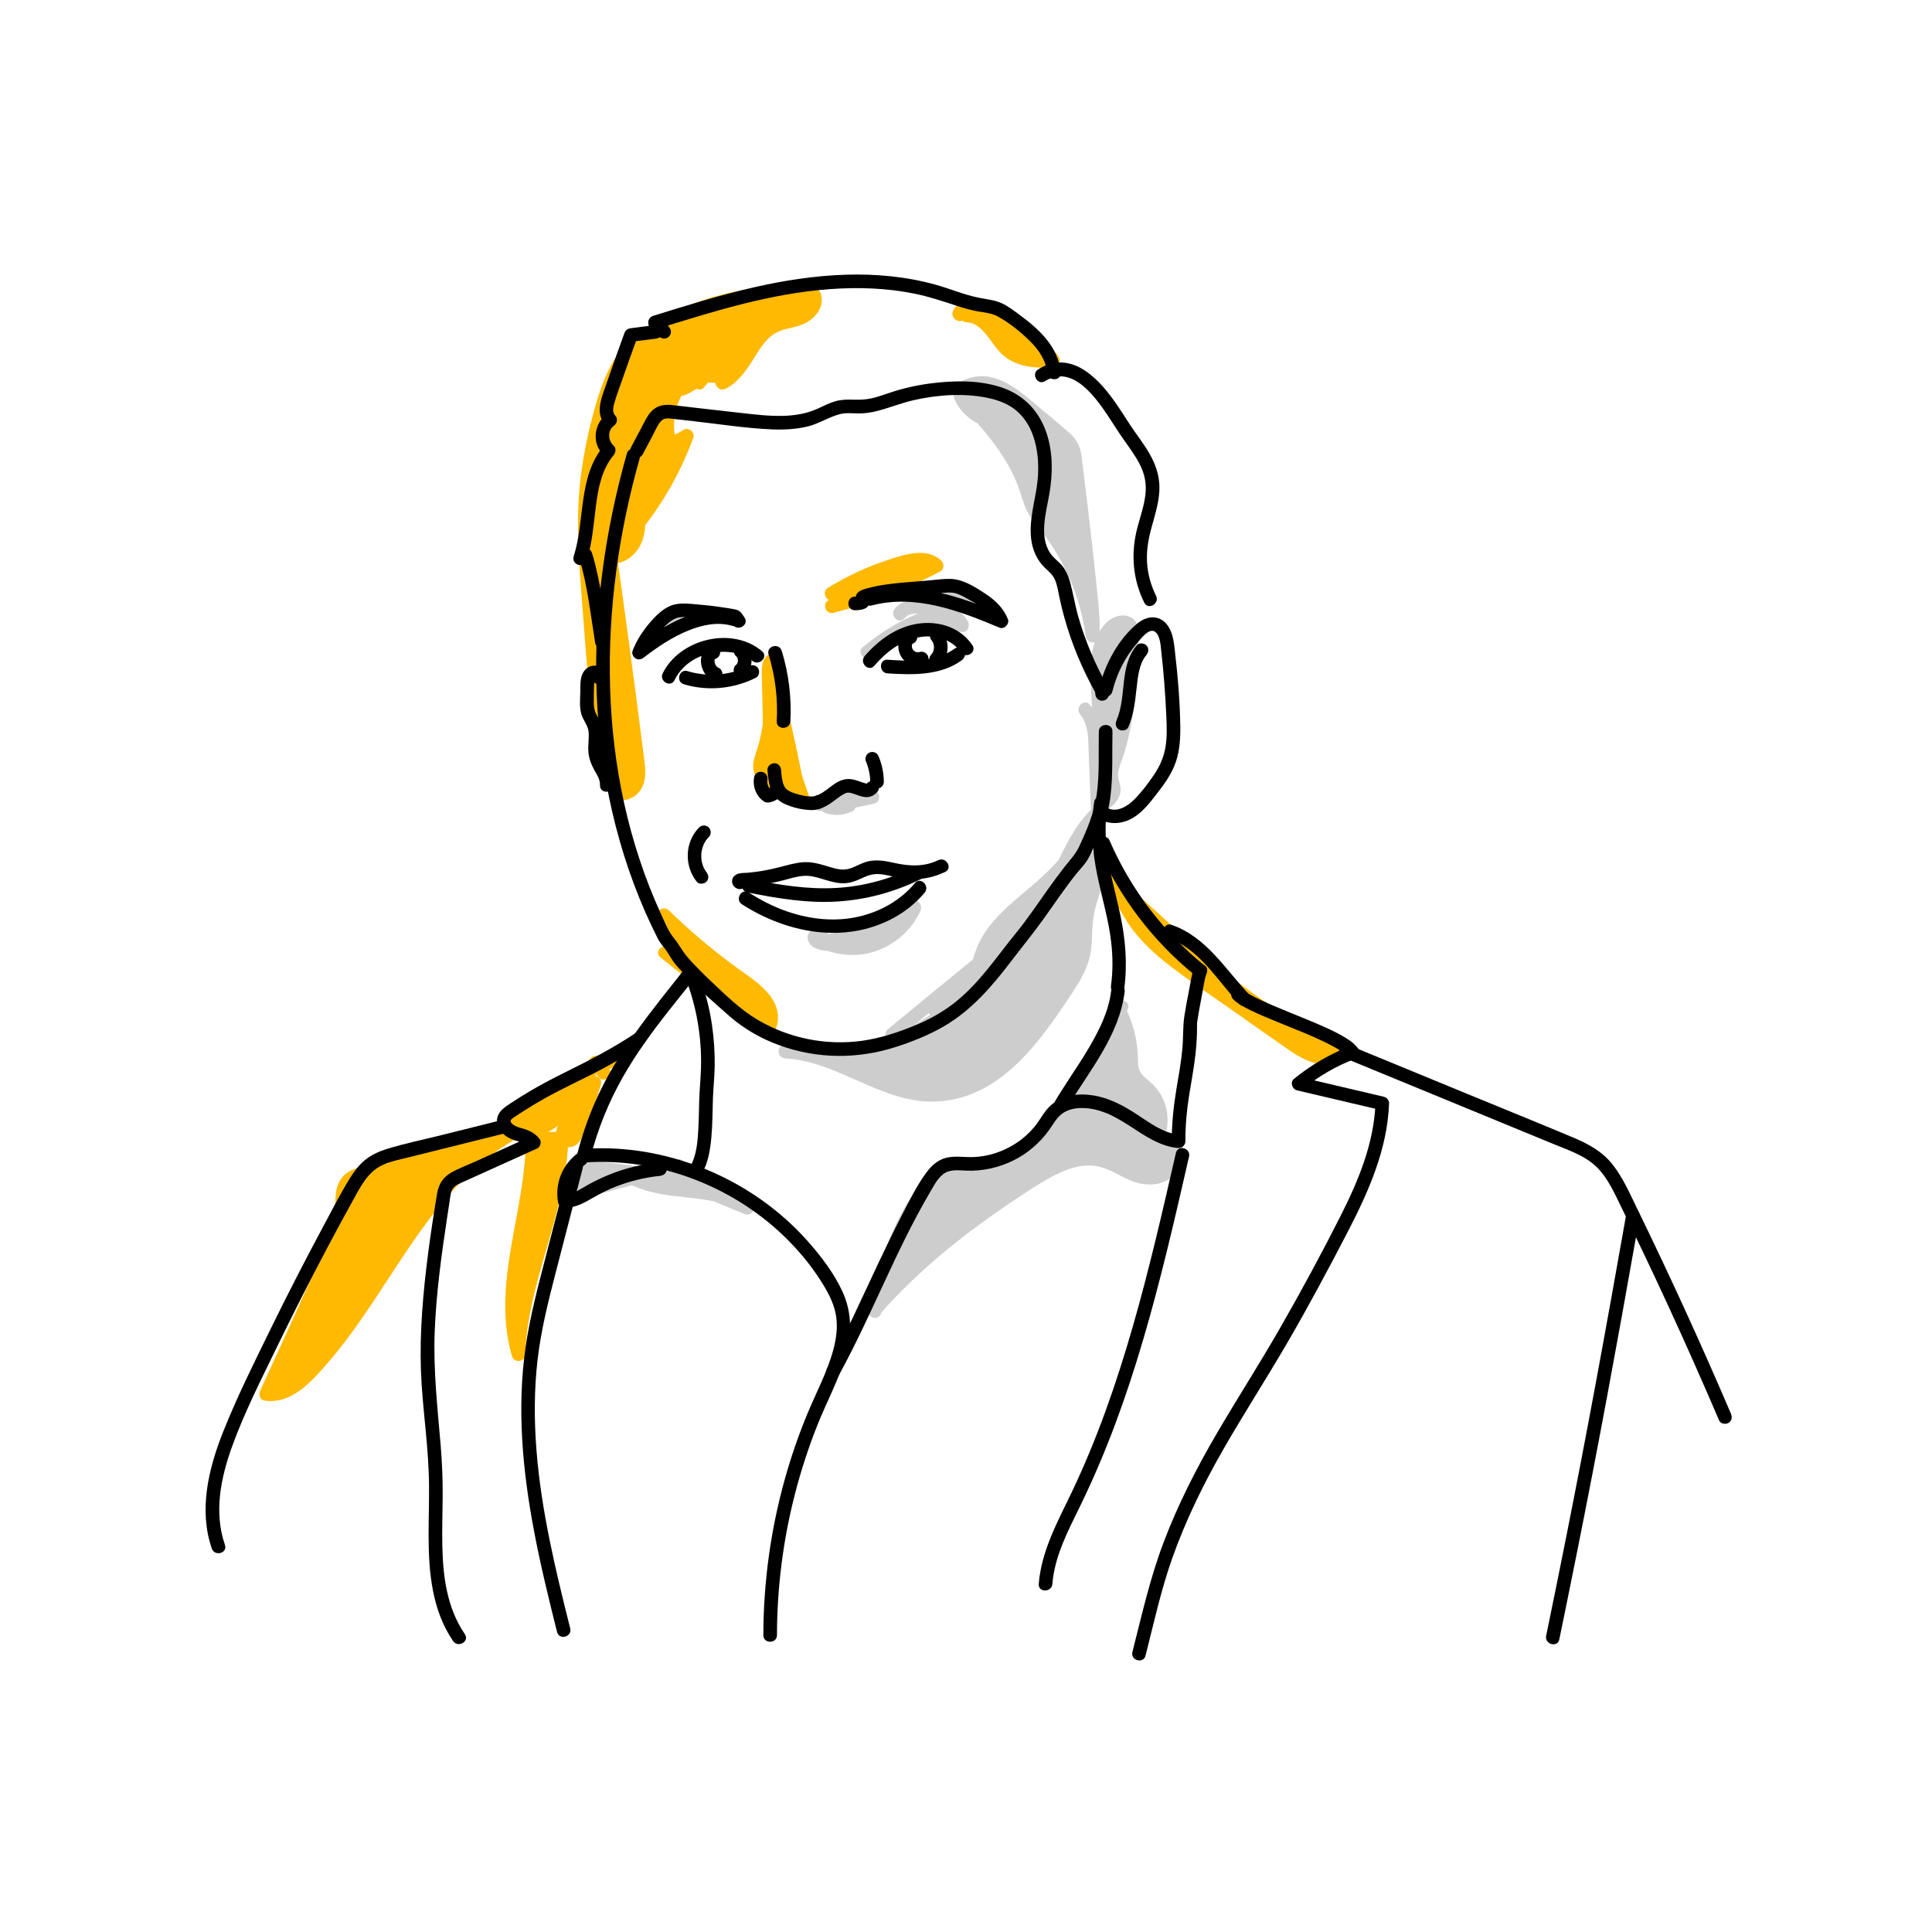 <?xml version="1.0" encoding="iso-8859-1"?>
<!-- Generator: Adobe Illustrator 27.8.0, SVG Export Plug-In . SVG Version: 6.00 Build 0)  -->
<svg version="1.1" id="Ebene_1" xmlns="http://www.w3.org/2000/svg" xmlns:xlink="http://www.w3.org/1999/xlink" x="0px" y="0px"
	 viewBox="0 0 566.929 566.929" style="enable-background:new 0 0 566.929 566.929;" xml:space="preserve">
<g>
	<g>
		<g>
			<path style="fill:#FFB900;" d="M226.091,211.01c2.574,0,2.578-4,0-4C223.517,207.01,223.513,211.01,226.091,211.01
				L226.091,211.01z"/>
		</g>
	</g>
	<g>
		<g>
			<path style="fill:#FFB900;" d="M225.774,191.898c-2.3,1.452-2.279,4.046-2.223,6.482c0.07,3.077,0.141,6.154,0.211,9.231
				c0.141,6.154,0.281,12.308,0.422,18.463c0.059,2.569,4.011,2.582,4,0c-0.031-7.656-0.063-15.312-0.094-22.968
				c-1.333,0-2.667,0-4,0c0.227,3.436,0.137,6.908-0.405,10.311c-0.279,1.752-0.655,3.489-1.129,5.199
				c-0.454,1.642-1.152,3.246-1.425,4.93c-0.993,6.118,4.962,8.816,9.966,9.784c1.612,0.312,3.253-1.36,2.259-2.938
				c-3.865-6.132-5.69-13.237-5.283-20.472c-1.31,0.177-2.619,0.354-3.929,0.532c1.616,9.058,3.573,18.531,10.03,25.501
				c1.321,1.426,4.009-0.051,3.343-1.946c-4.469-12.714-7.712-25.83-9.682-39.161c-1.286,0.354-2.571,0.709-3.857,1.063
				c2.968,11.394,5.58,22.878,7.834,34.435c0.492,2.524,4.348,1.456,3.857-1.063c-2.253-11.557-4.866-23.041-7.834-34.435
				c-0.272-1.045-1.429-1.68-2.46-1.397c-1.146,0.315-1.555,1.387-1.397,2.46c1.971,13.331,5.214,26.448,9.682,39.161
				c1.114-0.649,2.229-1.297,3.343-1.946c-5.931-6.402-7.522-15.444-9.002-23.736c-0.414-2.322-3.808-1.608-3.929,0.532
				c-0.444,7.886,1.618,15.811,5.829,22.491c0.753-0.979,1.506-1.959,2.259-2.938c-1.978-0.383-4.202-0.861-5.829-2.128
				c-2.066-1.609-1.127-3.757-0.447-5.891c1.882-5.901,2.614-12.172,2.206-18.348c-0.168-2.543-4.011-2.601-4,0
				c0.031,7.656,0.063,15.312,0.094,22.968c1.333,0,2.667,0,4,0c-0.126-5.489-0.251-10.978-0.377-16.467
				c-0.061-2.661-0.122-5.323-0.183-7.984c-0.032-1.414-0.07-2.828-0.097-4.241c-0.008-0.438-0.19-1.743,0.265-2.03
				C229.964,193.981,227.959,190.518,225.774,191.898L225.774,191.898z"/>
		</g>
	</g>
	<g>
		<path style="fill:#FFB900;" d="M205.183,112.231c4.769-5.417-8.744,6.317-5.253,0c3.491-6.317,19.307-8.8,13.707-13.352
			c-10.587,7.021-20.729,18.931-17.121,31.112c1.803-0.302,3.533-1.027,5.011-2.102c-3.841,10.644-9.683,20.562-17.131,29.081
			c0.881-2.98,1.762-5.961,2.643-8.941c0.359,3.325,0.703,6.786-0.429,9.932c-1.133,3.146-4.214,5.861-7.529,5.413
			c2.833,19.976,5.508,39.974,8.024,59.992c0.277,2.205,0.536,4.537-0.357,6.572c-0.893,2.035-3.387,3.542-5.383,2.566
			c-5.137-13.268-6.313-27.684-7.436-41.867c-0.492-6.214-0.985-12.429-1.477-18.643c-0.482-6.082-0.964-12.173-0.939-18.274
			c0.049-12.159,2.123-24.276,5.711-35.893c1.528-4.947,3.383-9.906,6.619-13.948c3.175-3.965,7.516-6.835,12.018-9.186
			c13.09-6.836,28.199-9.748,42.892-8.267c1.312,2.46-0.822,5.491-3.352,6.662c-2.53,1.171-5.452,1.282-7.976,2.466
			c-6.999,3.284-8.571,13.382-15.5,16.81"/>
		<g>
			<path style="fill:#FFB900;" d="M206.597,113.645c0.805-0.92,1.915-2.025,1.542-3.377c-0.483-1.752-2.299-1.685-3.583-1
				c-0.829,0.442-1.604,0.993-2.399,1.492c-0.428,0.268-0.858,0.534-1.296,0.785c-0.203,0.116-0.407,0.23-0.614,0.338
				c-0.18,0.093-0.919,0.354-0.292,0.158c-0.123,0.038-0.33,0.169-0.457,0.148c0.111,0.019,0.587-0.065,1.028,0.191
				c0.831,0.482,0.738,1.167,0.773,1.701c-0.002-0.026,0.043-0.245,0.068-0.253c0.018-0.059,0.039-0.117,0.062-0.174
				c-0.114,0.263-0.122,0.287-0.023,0.071c0.647-1.268,1.512-2.183,2.715-3.057c2.86-2.077,6.185-3.358,9.161-5.238
				c1.363-0.861,2.863-1.947,3.37-3.559c0.535-1.698-0.31-3.322-1.601-4.407c-0.652-0.548-1.648-0.831-2.424-0.313
				c-10.635,7.107-21.987,19.507-18.04,33.37c0.314,1.104,1.387,1.596,2.46,1.397c1.975-0.367,3.843-1.152,5.489-2.303
				c-0.979-0.753-1.959-1.506-2.938-2.259c-3.751,10.317-9.412,19.917-16.617,28.198c1.114,0.649,2.229,1.297,3.343,1.946
				c0.881-2.98,1.762-5.961,2.643-8.941c-1.31-0.177-2.619-0.354-3.929-0.532c0.334,3.109,0.827,6.613-0.428,9.589
				c-0.945,2.24-3.021,4.011-5.53,3.756c-1.44-0.146-2.091,1.389-1.929,2.532c2.667,18.816,5.195,37.652,7.58,56.507
				c0.305,2.409,0.963,5.101,0.535,7.525c-0.187,1.058-1.368,3.484-2.894,2.839c0.306,0.398,0.613,0.797,0.919,1.195
				c-4.446-11.589-5.922-23.952-6.953-36.241c-0.54-6.439-1.029-12.882-1.539-19.323c-0.52-6.565-1.127-13.135-1.263-19.722
				c-0.26-12.606,1.655-25.131,5.269-37.196c1.604-5.357,3.49-10.912,7.267-15.167c3.775-4.252,8.872-7.106,13.975-9.469
				c12.033-5.573,25.527-7.717,38.703-6.429c-0.576-0.33-1.151-0.66-1.727-0.991c0.561,1.19-0.657,2.618-1.537,3.286
				c-1.479,1.123-3.499,1.388-5.255,1.819c-3.338,0.819-6.14,2.293-8.42,4.894c-3.694,4.212-5.688,10.53-10.898,13.202
				c-2.291,1.175-0.27,4.628,2.019,3.454c3.429-1.759,5.714-4.921,7.748-8.087c1.861-2.897,3.645-6.27,6.663-8.133
				c2.106-1.3,4.62-1.517,6.944-2.236c2.311-0.716,4.291-1.919,5.674-3.94c1.209-1.768,1.688-4.359,0.516-6.278
				c-0.747-1.224-2.461-1.071-3.713-1.164c-1.325-0.098-2.653-0.16-3.982-0.187c-10.348-0.213-20.791,1.654-30.411,5.473
				c-9.446,3.75-18.736,9.014-23.469,18.407c-2.353,4.669-3.845,9.777-5.175,14.815c-1.417,5.369-2.479,10.819-3.206,16.324
				c-1.497,11.324-0.892,22.549,0.006,33.891c0.882,11.135,1.534,22.32,2.863,33.412c0.646,5.394,1.482,10.772,2.762,16.055
				c0.653,2.695,1.42,5.362,2.325,7.983c0.366,1.059,0.664,2.686,1.47,3.493c0.86,0.86,2.424,0.978,3.554,0.811
				c2.128-0.315,4.062-1.841,4.97-3.782c1.161-2.48,0.93-5.191,0.6-7.827c-0.719-5.743-1.457-11.484-2.206-17.223
				c-1.509-11.574-3.07-23.142-4.683-34.702c-0.389-2.784-0.78-5.568-1.175-8.352c-0.643,0.844-1.286,1.688-1.929,2.532
				c3.615,0.368,6.952-2.032,8.656-5.09c2.082-3.736,1.741-8.165,1.302-12.256c-0.23-2.148-3.249-2.829-3.929-0.532
				c-0.881,2.98-1.762,5.961-2.643,8.941c-0.547,1.85,2.01,3.478,3.343,1.946c7.682-8.829,13.647-18.965,17.646-29.964
				c0.58-1.595-1.538-3.238-2.938-2.259c-1.401,0.98-2.852,1.587-4.533,1.9c0.82,0.466,1.64,0.931,2.46,1.397
				c-3.409-11.974,7.116-22.782,16.201-28.853c-0.808-0.104-1.616-0.208-2.424-0.313c0.243,0.204,0.453,0.417,0.668,0.649
				c-0.049-0.053-0.221-0.318-0.048-0.028c0.208,0.349-0.059-0.095-0.032-0.109c0.066-0.033,0.041,0.539,0.038,0.095
				c-0.003-0.522-0.141,0.585,0.013-0.325c-0.006,0.033-0.071,0.228-0.067,0.232c-0.286-0.349,0.371-0.208-0.032-0.019
				c-0.179,0.084-0.06,0.072,0.056-0.065c-0.082,0.097-0.168,0.197-0.264,0.281c-0.082,0.072-0.601,0.528-0.314,0.302
				c-0.536,0.423-1.135,0.776-1.724,1.118c-2.718,1.582-5.63,2.827-8.211,4.643c-2.06,1.449-4.998,3.903-4.96,6.72
				c0.019,1.393,1.155,2.413,2.526,2.357c0.96-0.039,1.87-0.52,2.695-0.971c0.918-0.503,1.794-1.079,2.677-1.639
				c0.37-0.235,0.738-0.474,1.118-0.692c0.129-0.074,0.281-0.134,0.401-0.22c0.244-0.176-0.001,0.107-0.054,0.017
				c-0.201,0.079-0.247,0.101-0.136,0.063c0.652-0.156,0.059-0.323-1.78-0.5c-0.171-0.294-0.343-0.588-0.514-0.883
				c-0.129-0.495-0.073-0.952,0.166-1.371c-0.019,0.039-0.041,0.077-0.064,0.113c-0.031,0.069-0.098,0.176-0.152,0.223
				c0.493-0.423-0.319,0.369-0.461,0.531C202.08,112.746,204.898,115.587,206.597,113.645L206.597,113.645z"/>
		</g>
	</g>
	<g>
		<path style="fill:#FFB900;" d="M185.931,228.267"/>
		<g>
			<path style="fill:#FFB900;" d="M185.931,230.267c2.574,0,2.578-4,0-4C183.358,226.267,183.353,230.267,185.931,230.267
				L185.931,230.267z"/>
		</g>
	</g>
	<g>
		<path style="fill:#FFB900;" d="M283.736,92.605c2.884-0.055,5.366,2.022,7.172,4.272c1.805,2.25,3.288,4.837,5.616,6.54
			c3.498,2.559,8.177,2.628,12.509,2.477c-1.777-3.445-6.709-3.931-9.111-6.974c-1.232-1.561-1.691-3.68-3.138-5.046
			c-1.474-1.392-3.637-1.696-5.651-1.933c-2.64-0.311-5.28-0.621-7.92-0.932c-0.932-0.11-2.306,0.838-1.499,1.318"/>
		<g>
			<path style="fill:#FFB900;" d="M283.736,94.605c2.376,0.034,4.209,1.801,5.632,3.533c1.653,2.012,2.975,4.308,4.945,6.047
				c4.074,3.598,9.543,3.879,14.719,3.708c1.528-0.05,2.475-1.657,1.727-3.009c-1.507-2.726-4.316-3.877-6.887-5.349
				c-1.302-0.746-2.298-1.551-3.03-2.879c-0.835-1.515-1.459-3.139-2.786-4.32c-2.913-2.592-7.481-2.46-11.13-2.889
				c-1.829-0.215-4.074-0.894-5.788,0.063c-1.514,0.845-2.386,2.931-0.837,4.232c1.958,1.647,4.802-1.169,2.828-2.828
				c0.024,0.035,0.049,0.071,0.073,0.106c0.091,0.336,0.182,0.673,0.273,1.009c0.004-0.056,0.009-0.111,0.013-0.167
				c-0.091,0.336-0.182,0.673-0.273,1.009c-0.139,0.276,0.44,0.191,0.741,0.226c0.907,0.107,1.815,0.214,2.722,0.32
				c1.611,0.19,3.226,0.354,4.834,0.57c1.233,0.165,2.662,0.359,3.679,1.141c0.951,0.732,1.407,2.012,1.936,3.046
				c1.175,2.296,2.913,3.819,5.149,5.049c1.8,0.99,3.987,1.793,5.03,3.679c0.576-1.003,1.151-2.006,1.727-3.009
				c-2.472,0.081-5.002,0.145-7.428-0.413c-2.563-0.589-4.486-1.887-6.155-3.901c-3.228-3.895-5.975-8.894-11.713-8.975
				C281.161,90.568,281.16,94.568,283.736,94.605L283.736,94.605z"/>
		</g>
	</g>
	<g>
		<path style="fill:#FFB900;" d="M179.917,311.116c-11.113,4.116-21.576,9.982-30.885,17.315c-1.03,0.811-2.103,2.343-1.152,3.246
			c4.748,2.438,10.648,0.251,14.801-3.102c4.153-3.352,7.363-7.802,11.735-10.862c-1.5,5.072-3.289,10.058-5.357,14.926
			c-0.297,0.699-0.646,1.447-1.318,1.799c-0.767,0.402-1.694,0.161-2.543-0.011c-2.989-0.607-6.171-0.221-8.927,1.084
			c-0.323,20.84-10.013,41.911-4.108,61.9c0.546-20.798,11.261-40.217,12.508-60.985c0.107-1.781,0.149-3.596,0.72-5.286
			c0.636-1.882,1.885-3.483,2.845-5.223c2.517-4.56,3.116-10.192,6.581-14.08c0.797,0.99,1.594,1.979,2.391,2.969"/>
		<g>
			<path style="fill:#FFB900;" d="M179.385,309.188c-10.028,3.736-19.538,8.776-28.178,15.098c-1.917,1.403-4.548,2.864-5.423,5.203
				c-0.357,0.954-0.381,2.066,0.172,2.96c0.696,1.127,2.135,1.587,3.358,1.895c4.725,1.19,9.789-0.647,13.597-3.443
				c4.584-3.365,7.887-8.162,12.514-11.461c-0.979-0.753-1.959-1.506-2.938-2.259c-1.467,4.931-3.103,9.904-5.221,14.599
				c-0.409,0.908-0.366,0.949-1.353,0.756c-1.163-0.227-2.341-0.388-3.528-0.388c-2.493,0.001-4.866,0.611-7.124,1.636
				c-0.631,0.287-0.978,1.076-0.991,1.727c-0.309,16.493-6.301,32.378-6.002,48.914c0.083,4.565,0.693,9.129,1.965,13.518
				c0.633,2.184,3.861,1.728,3.929-0.532c0.352-11.831,3.989-23.176,7.215-34.464c1.583-5.54,3.091-11.114,4.1-16.791
				c0.52-2.927,0.919-5.882,1.135-8.847c0.105-1.445,0.09-2.923,0.369-4.349c0.278-1.422,0.913-2.615,1.66-3.84
				c1.585-2.601,2.783-5.232,3.799-8.105c0.959-2.712,1.88-5.55,3.792-7.764c-0.943,0-1.886,0-2.828,0
				c0.797,0.99,1.594,1.979,2.391,2.969c0.678,0.842,2.122,0.706,2.828,0c0.832-0.832,0.68-1.984,0-2.828
				c-0.797-0.99-1.594-1.979-2.391-2.969c-0.645-0.801-2.178-0.754-2.828,0c-3.64,4.215-4.283,9.734-6.894,14.485
				c-1.539,2.801-3.193,5.136-3.6,8.398c-0.362,2.903-0.389,5.834-0.799,8.737c-1.7,12.036-5.954,23.504-8.884,35.256
				c-1.643,6.589-2.861,13.311-3.063,20.112c1.31-0.177,2.619-0.354,3.929-0.532c-4.537-15.656,0.476-31.849,2.856-47.42
				c0.706-4.621,1.237-9.27,1.324-13.948c-0.33,0.576-0.66,1.151-0.991,1.727c2.211-1.004,4.778-1.353,7.172-0.923
				c1.233,0.221,2.42,0.522,3.652,0.118c1.15-0.376,1.953-1.278,2.48-2.335c1.213-2.433,2.12-5.086,3.05-7.637
				c0.988-2.711,1.888-5.452,2.711-8.218c0.469-1.575-1.487-3.293-2.938-2.259c-3.6,2.567-6.456,5.888-9.623,8.935
				c-2.833,2.726-6.23,5.255-10.257,5.733c-0.851,0.101-1.752,0.103-2.597-0.044c-0.43-0.074-0.852-0.28-1.278-0.338
				c-0.355-0.049-0.527-0.442-0.27,0.213c0.295,0.753,0.062,0.221,0.317,0.082c0.321-0.174,0.622-0.619,0.923-0.86
				c0.445-0.356,0.902-0.699,1.357-1.042c0.947-0.713,1.904-1.411,2.873-2.094c3.692-2.604,7.539-4.988,11.514-7.136
				c4.543-2.455,9.246-4.589,14.084-6.392C182.839,312.154,181.804,308.286,179.385,309.188L179.385,309.188z"/>
		</g>
	</g>
	<g>
		<path style="fill:#FFB900;" d="M119.41,339.917c-12.752,7.402-19.613,21.644-25.742,35.054
			c-5.192,11.36-10.384,22.72-15.576,34.081c4.751,0.859,9.147-2.561,12.522-6.013c11.458-11.725,19.554-26.232,28.859-39.729
			c9.306-13.497,20.482-26.531,35.508-33.087c-15.998,0.83-29.822,12.233-45.75,13.942c-2.275,0.244-4.745,0.352-6.51,1.807
			c-3.666,3.023-1.615,8.954-2.799,13.557"/>
		<g>
			<path style="fill:#FFB900;" d="M118.401,338.19c-8.403,4.936-14.464,12.75-19.2,21.12c-5.382,9.511-9.576,19.72-14.113,29.647
				c-2.907,6.362-5.815,12.723-8.722,19.085c-0.474,1.038-0.2,2.72,1.195,2.938c7.833,1.224,13.713-5.417,18.362-10.756
				c5.151-5.915,9.671-12.349,14.006-18.875c8.221-12.377,15.926-25.26,26.567-35.772c5.69-5.621,12.153-10.392,19.494-13.628
				c1.827-0.805,0.892-3.836-1.009-3.727c-9.879,0.568-18.804,4.81-27.791,8.559c-4.45,1.857-8.976,3.601-13.693,4.654
				c-2.355,0.526-4.724,0.711-7.105,1.054c-2.23,0.321-4.4,1.112-5.886,2.883c-3.259,3.883-1.435,9.117-2.513,13.624
				c-0.598,2.502,3.258,3.57,3.857,1.063c0.482-2.015,0.501-4.076,0.511-6.136c0.008-1.705-0.086-3.637,0.688-5.209
				c0.842-1.709,2.708-2.149,4.453-2.37c2.302-0.292,4.589-0.513,6.861-1.01c9.03-1.976,17.239-6.418,25.845-9.628
				c4.757-1.775,9.682-3.192,14.773-3.485c-0.336-1.242-0.673-2.485-1.009-3.727c-12.907,5.689-22.964,15.99-31.367,27.068
				c-9.122,12.027-16.365,25.375-25.712,37.239c-2.619,3.324-5.38,6.582-8.412,9.539c-2.53,2.467-6.048,5.377-9.858,4.782
				c0.398,0.979,0.797,1.959,1.195,2.938c5.088-11.133,10.176-22.266,15.264-33.399c3.902-8.538,7.863-17.322,13.756-24.709
				c3.256-4.081,7.066-7.658,11.58-10.309C122.638,340.341,120.627,336.882,118.401,338.19L118.401,338.19z"/>
		</g>
	</g>
	<g>
		<path style="fill:#FFB900;" d="M324.053,256.546c3.797,4.124,5.957,9.469,9.177,14.057c4.8,6.839,11.784,11.778,18.625,16.576
			c8.696,6.1,17.393,12.199,26.089,18.299c2.509,1.76,5.076,3.548,8.015,4.417c2.939,0.869,6.369,0.672,8.743-1.267
			c-1.332-2.312-4.162-3.19-6.69-4.044c-14.81-5-27.131-15.332-38.861-25.663c-6.935-6.107-13.8-12.293-20.664-18.479
			c-2.462-2.219-4.925-4.438-7.387-6.657"/>
		<g>
			<path style="fill:#FFB900;" d="M322.639,257.96c3.95,4.367,6.093,9.998,9.613,14.681c3.628,4.827,8.217,8.715,13.043,12.295
				c5.157,3.826,10.485,7.431,15.742,11.118c5.658,3.969,11.287,7.982,16.978,11.904c2.7,1.86,5.632,3.654,8.917,4.208
				c3.322,0.56,6.503-0.052,9.185-2.124c0.674-0.521,0.737-1.742,0.313-2.424c-1.452-2.333-3.8-3.521-6.311-4.424
				c-2.652-0.953-5.291-1.858-7.851-3.046c-5.185-2.406-10.067-5.422-14.708-8.747c-9.961-7.137-18.98-15.598-28.089-23.765
				c-5.662-5.077-11.306-10.174-16.956-15.265c-1.908-1.719-4.746,1.101-2.828,2.828c9.807,8.837,19.578,17.716,29.508,26.415
				c8.688,7.611,17.694,15.121,27.989,20.479c2.807,1.461,5.708,2.753,8.678,3.847c2.353,0.867,5.686,1.4,7.115,3.697
				c0.104-0.808,0.208-1.616,0.313-2.424c-1.887,1.458-4.622,1.393-6.797,0.753c-2.709-0.798-5.071-2.489-7.358-4.09
				c-5.362-3.754-10.718-7.518-16.077-11.276c-5.025-3.524-10.103-6.984-15.054-10.611c-4.451-3.26-8.807-6.842-12.194-11.234
				c-3.831-4.968-6.102-10.937-10.341-15.623C323.737,253.218,320.915,256.054,322.639,257.96L322.639,257.96z"/>
		</g>
	</g>
	<g>
		<path style="fill:#FFB900;" d="M194.824,268.539c7.076,6.867,14.691,13.178,22.752,18.856c2.325,1.638,4.728,3.26,6.476,5.503
			s2.761,5.271,1.883,7.976c-10.794-6.292-21.084-13.445-30.742-21.371"/>
		<g>
			<path style="fill:#FFB900;" d="M193.41,269.954c5.605,5.426,11.534,10.497,17.748,15.213c2.939,2.231,6.134,4.196,8.953,6.575
				c2.49,2.101,4.899,5.147,3.897,8.602c0.979-0.398,1.959-0.797,2.938-1.195c-10.643-6.218-20.8-13.247-30.337-21.058
				c-1.976-1.618-4.822,1.196-2.828,2.828c9.802,8.028,20.206,15.292,31.147,21.683c1.127,0.659,2.579,0.042,2.938-1.195
				c2.51-8.66-6.713-13.799-12.467-18.034c-6.75-4.968-13.139-10.418-19.16-16.247C194.388,265.334,191.556,268.159,193.41,269.954
				L193.41,269.954z"/>
		</g>
	</g>
	<g>
		<path style="fill:#FFB900;" d="M243.989,174.215c6.662-4.151,13.95-7.294,21.541-9.289c3.179-0.836,7.04-1.296,9.323,1.07
			c-9.736,5.183-20.097,9.19-30.787,11.908"/>
		<g>
			<path style="fill:#FFB900;" d="M244.999,175.942c4.8-2.971,9.885-5.446,15.218-7.303c2.474-0.862,5.02-1.706,7.601-2.182
				c1.876-0.346,4.152-0.47,5.621,0.954c0.135-1.047,0.27-2.094,0.405-3.141c-9.608,5.094-19.774,9.009-30.309,11.706
				c-2.492,0.638-1.436,4.497,1.063,3.857c10.858-2.78,21.362-6.86,31.264-12.11c1.132-0.6,1.301-2.272,0.405-3.141
				c-4.273-4.141-10.947-1.842-15.827-0.236c-6.115,2.012-11.987,4.755-17.46,8.142C240.795,173.84,242.802,177.302,244.999,175.942
				L244.999,175.942z"/>
		</g>
	</g>
	<g>
		<path style="fill:#CDCDCD;" d="M230.4,308.58c15.559,0.73,29.035,13.429,44.592,12.651c8.24-0.412,15.906-4.689,21.94-10.315
			c6.034-5.627,10.659-12.566,15.227-19.436c2.429-3.652,4.907-7.422,5.801-11.716c0.708-3.399,0.376-6.929,0.821-10.372
			c0.567-4.391,2.375-8.511,3.571-12.774c0.325-1.161,0.593-2.46,0.028-3.525c-1.48-2.791-5.731-0.683-7.836,1.673
			c-11.648,13.036-20.982,28.208-34.115,39.747s-31.853,19.074-48.197,12.871"/>
		<g>
			<path style="fill:#CDCDCD;" d="M230.4,310.58c15.8,0.842,28.645,13.576,44.798,12.639c18.45-1.07,29.922-17.465,39.174-31.462
				c2.417-3.657,4.811-7.547,5.607-11.926c0.443-2.436,0.46-4.905,0.565-7.37c0.098-2.321,0.438-4.54,1.058-6.779
				c0.612-2.211,1.392-4.37,2.084-6.556c0.669-2.114,1.546-4.52,0.579-6.678c-1.641-3.662-5.987-2.942-8.757-1.102
				c-1.677,1.114-2.934,2.614-4.237,4.126c-1.416,1.644-2.801,3.314-4.166,5c-2.779,3.434-5.476,6.933-8.196,10.413
				c-5.37,6.873-10.851,13.706-17.181,19.731c-11.218,10.677-27.332,19.491-43.312,16.437c-1.929-0.369-3.813-0.911-5.652-1.597
				c-2.415-0.9-3.458,2.965-1.063,3.857c14.953,5.574,31.558,0.256,44.074-8.6c13.759-9.736,23.315-23.956,33.75-36.907
				c1.361-1.69,2.741-3.365,4.152-5.014c1.144-1.337,2.258-2.88,3.713-3.899c0.607-0.425,2.382-1.571,3.07-1.061
				c0.964,0.714-0.564,4.034-0.84,4.885c-1.394,4.303-2.792,8.477-3.042,13.032c-0.124,2.256-0.048,4.549-0.416,6.784
				c-0.355,2.159-1.136,4.194-2.151,6.124c-1.979,3.762-4.512,7.271-6.911,10.773c-2.444,3.566-4.995,7.064-7.884,10.285
				c-5.382,6.002-12.09,11.135-20.088,12.94c-15.316,3.456-28.695-8.425-43.06-11.348c-1.867-0.38-3.765-0.626-5.667-0.728
				C227.828,306.443,227.835,310.444,230.4,310.58L230.4,310.58z"/>
		</g>
	</g>
	<g>
		<path style="fill:#CDCDCD;" d="M256.967,383.994c13.061-14.852,29.034-26.885,45.726-37.494
			c6.198-3.939,13.408-7.848,20.523-6.031c3.681,0.94,6.832,3.33,10.437,4.525c3.606,1.195,8.367,0.691,10.097-2.691
			c2.247-4.392-2.478-9.354-7.221-10.71s-10.106-1.058-14.184-3.835c-2.101-1.431-4.058-3.716-6.585-3.438
			c-2.925,0.321-4.213,3.718-5.47,6.379c-3.131,6.626-9.846,11.421-17.129,12.231c-4.077,0.453-8.266-0.255-12.266,0.652
			c-9.76,2.214-14.824,12.739-18.521,22.039c-2.461,6.191-4.947,12.478-5.645,19.103"/>
		<g>
			<path style="fill:#CDCDCD;" d="M258.381,385.408c11.494-13.031,25.166-23.882,39.604-33.469
				c3.628-2.409,7.269-4.879,11.137-6.889c3.685-1.915,7.895-3.492,12.119-2.94c4.156,0.543,7.603,3.294,11.482,4.675
				c3.113,1.108,6.924,1.19,9.853-0.502c3.095-1.789,4.531-5.561,3.285-8.938c-1.305-3.536-4.501-6.104-7.954-7.398
				c-3.676-1.378-7.743-1.264-11.479-2.444c-1.817-0.574-3.261-1.588-4.747-2.746c-1.546-1.205-3.188-2.332-5.212-2.447
				c-3.867-0.22-5.99,3.263-7.41,6.318c-1.508,3.244-3.447,6.088-6.311,8.295c-2.731,2.105-6.06,3.562-9.489,3.997
				c-4.516,0.573-9.104-0.309-13.561,0.901c-6.79,1.843-11.511,7.501-14.775,13.437c-1.737,3.159-3.145,6.488-4.478,9.833
				c-1.693,4.247-3.383,8.518-4.514,12.955c-0.561,2.198-0.95,4.425-1.202,6.679c-0.12,1.075,1.005,2,2,2c1.181,0,1.879-0.922,2-2
				c0.479-4.284,1.756-8.448,3.225-12.485c1.284-3.53,2.65-7.055,4.199-10.479c2.558-5.656,5.881-11.781,11.536-14.855
				c3.421-1.859,7.18-1.828,10.974-1.808c3.912,0.021,7.635-0.392,11.255-1.939c3.256-1.391,6.235-3.512,8.575-6.176
				c1.155-1.316,2.195-2.753,3.029-4.294c0.769-1.422,1.332-2.947,2.157-4.341c0.6-1.015,1.452-2.211,2.79-2.04
				c1.48,0.189,2.845,1.659,3.975,2.522c3.059,2.337,6.687,3.082,10.409,3.67c3.47,0.549,6.96,1.057,9.554,3.649
				c1.832,1.831,2.95,4.933,0.282,6.604c-2.595,1.625-6.021,0.671-8.563-0.521c-3.696-1.732-7.099-3.795-11.258-4.161
				c-8.359-0.736-16.045,4.625-22.695,8.963c-13.804,9.005-27.056,19.07-38.464,31.014c-1.416,1.482-2.799,2.994-4.155,4.531
				C253.855,384.504,256.674,387.343,258.381,385.408L258.381,385.408z"/>
		</g>
	</g>
	<g>
		<path style="fill:#CDCDCD;" d="M324.714,219.256c-1.528-0.912-1.788-2.978-1.882-4.755c-0.229-4.302-0.458-8.605-0.687-12.907
			c-0.318-5.983-0.411-12.65,3.574-17.124c1.542-1.731,4.671-2.795,5.934-0.851c0.5,0.77,0.488,1.753,0.458,2.671
			c-0.397,12.353-0.835,24.934-4.938,36.594c-0.629,1.787-1.353,3.65-1.049,5.52c0.18,1.101,0.713,2.146,0.708,3.261
			c-0.011,2.487-2.53,4.111-4.738,5.255c-0.234-5.862-0.467-11.724-0.701-17.586c-0.156-3.924-0.44-8.182-3.025-11.137"/>
		<g>
			<path style="fill:#CDCDCD;" d="M325.724,217.529c-0.761-0.515-0.815-1.874-0.872-2.692c-0.123-1.764-0.19-3.534-0.284-5.301
				c-0.179-3.354-0.402-6.71-0.519-10.067c-0.094-2.717-0.099-5.493,0.51-8.157c0.506-2.213,1.522-5.119,3.639-6.292
				c0.371-0.206,1.279-0.698,1.671-0.427c0.338,0.233,0.253,0.955,0.252,1.301c-0.002,0.904-0.056,1.811-0.086,2.715
				c-0.115,3.409-0.249,6.819-0.48,10.223c-0.447,6.593-1.272,13.176-3.06,19.552c-0.951,3.391-2.919,6.945-2.299,10.551
				c0.224,1.303,1.096,2.623,0.228,3.844c-0.789,1.111-2.168,1.798-3.34,2.414c1.003,0.576,2.006,1.151,3.009,1.727
				c-0.224-5.618-0.448-11.236-0.671-16.854c-0.188-4.712-0.484-9.514-3.64-13.284c-1.654-1.976-4.471,0.866-2.828,2.828
				c2.662,3.18,2.372,8.036,2.527,11.921c0.204,5.129,0.409,10.259,0.613,15.388c0.062,1.55,1.642,2.445,3.009,1.727
				c2.687-1.411,5.59-3.485,5.721-6.815c0.071-1.82-1.006-3.435-0.688-5.261c0.319-1.829,1.143-3.584,1.693-5.352
				c2.345-7.542,3.294-15.458,3.787-23.316c0.247-3.929,0.428-7.875,0.5-11.811c0.032-1.77-0.338-3.549-1.833-4.656
				c-1.207-0.893-2.742-1.01-4.172-0.665c-3.223,0.778-5.301,3.735-6.498,6.631c-1.264,3.059-1.592,6.434-1.605,9.718
				c-0.017,4.302,0.357,8.618,0.586,12.912c0.196,3.674-0.354,8.603,3.111,10.95C325.842,222.43,327.845,218.966,325.724,217.529
				L325.724,217.529z"/>
		</g>
	</g>
	<g>
		<g>
			<path style="fill:#CDCDCD;" d="M255.988,192.739c5.231-4.351,11.226-7.776,17.625-10.086c-0.514-0.067-1.027-0.134-1.541-0.202
				c3.254,1.625,6.657,2.601,10.27,2.997c1.598,0.175,2.372-1.802,1.727-3.009c-1.948-3.648-6.005-5.118-9.859-5.771
				c-3.791-0.643-8.853-1.426-11.642,1.939c-1.631,1.968,1.184,4.813,2.828,2.828c1.813-2.189,5.659-1.291,8.092-0.851
				c2.709,0.49,5.735,1.266,7.127,3.874c0.576-1.003,1.151-2.006,1.727-3.009c-2.631-0.288-5.268-1.016-7.657-2.158
				c-0.705-0.337-1.332-0.68-2.135-0.494c-0.622,0.144-1.248,0.458-1.843,0.693c-1.314,0.518-2.614,1.074-3.893,1.672
				c-4.923,2.301-9.479,5.278-13.653,8.751C251.178,191.558,254.021,194.375,255.988,192.739L255.988,192.739z"/>
		</g>
	</g>
	<g>
		<path style="fill:#CDCDCD;" d="M241.222,274.797c-0.502,0.029-0.586,0.836-0.197,1.155s0.951,0.278,1.45,0.214
			c9.264-1.191,18.261-4.573,25.912-9.931c-2.345,5.332-7.121,9.535-12.707,11.184s-11.88,0.712-16.744-2.492
			c0.088,1.287,1.683,1.795,2.96,1.981c4.144,0.604,8.634,1.151,12.299-0.877"/>
		<g>
			<path style="fill:#CDCDCD;" d="M240.69,272.869c-1.459,0.496-2.248,1.913-1.749,3.421c0.57,1.723,2.389,2.024,3.961,1.821
				c3.172-0.41,6.309-1.062,9.377-1.969c6.089-1.799,11.901-4.557,17.116-8.178c-0.912-0.912-1.824-1.824-2.736-2.736
				c-2.09,4.629-5.952,8.397-10.803,10.041c-5.331,1.806-11.201,0.965-15.911-2.066c-1.61-1.036-3.198,0.669-2.938,2.259
				c0.56,3.432,5.177,3.559,7.831,3.831c3.564,0.366,7.142,0.165,10.366-1.532c2.279-1.199,0.259-4.653-2.019-3.454
				c-2.187,1.151-4.652,1.257-7.073,1.096c-1.163-0.078-2.324-0.217-3.477-0.39c-0.486-0.073-0.952-0.168-1.423-0.307
				c-0.139-0.041-0.267-0.101-0.383-0.192c0.024,0.019,0.137,0.505,0.036-0.116c-0.979,0.753-1.959,1.506-2.938,2.259
				c5.545,3.568,12.717,4.584,18.993,2.469c5.783-1.949,10.679-6.309,13.194-11.879c0.734-1.626-0.916-4.001-2.736-2.736
				c-3.811,2.647-7.926,4.855-12.277,6.478c-2.155,0.804-4.356,1.48-6.59,2.028c-1.117,0.274-2.242,0.515-3.373,0.723
				c-0.565,0.104-1.132,0.2-1.7,0.288c-0.267,0.041-0.533,0.084-0.801,0.118c-0.343,0.044-0.59-0.098-0.353,0.199
				c0.171,0.294,0.343,0.588,0.514,0.883c-0.003,0.115-0.006,0.229-0.009,0.344c-0.171,0.294-0.343,0.588-0.514,0.883
				c0.048-0.056,0.096-0.112,0.145-0.168c-0.294,0.171-0.588,0.343-0.883,0.514c0.072-0.024,0.144-0.049,0.216-0.073
				C244.178,275.903,243.137,272.038,240.69,272.869L240.69,272.869z"/>
		</g>
	</g>
	<g>
		<path style="fill:#CDCDCD;" d="M261.983,303.403c9.901-8.13,19.802-16.26,29.703-24.39c5.223-4.289,10.514-8.65,14.397-14.182
			c5.944-8.471,8.406-19.422,16.069-26.377c-3.539,7.511-8.531,14.335-14.619,19.982c-6.916,6.416-15.552,11.761-19.086,20.508
			c-1.249,3.092-1.79,6.49-3.52,9.341c-2.332,3.844-6.473,6.15-10.429,8.286c0.433-0.614,0.865-1.228,1.298-1.842"/>
		<g>
			<path style="fill:#CDCDCD;" d="M263.397,304.818c10.242-8.41,20.496-16.805,30.725-25.23c4.42-3.641,8.799-7.385,12.33-11.925
				c3.252-4.181,5.514-8.927,7.812-13.67c2.472-5.102,5.076-10.231,9.301-14.124c-1.047-0.808-2.094-1.616-3.141-2.424
				c-2.221,4.673-4.957,9.117-8.238,13.122c-3.154,3.85-6.775,7.192-10.577,10.387c-3.574,3.003-7.242,5.966-10.251,9.559
				c-1.473,1.759-2.819,3.641-3.854,5.694c-1.19,2.36-1.878,4.882-2.699,7.381c-0.89,2.707-2.189,4.954-4.349,6.838
				c-2.073,1.809-4.559,3.116-6.967,4.417c0.912,0.912,1.824,1.824,2.736,2.736c0.433-0.614,0.865-1.228,1.298-1.842
				c1.486-2.109-1.981-4.109-3.454-2.019c-0.433,0.614-0.865,1.228-1.298,1.842c-1.218,1.728,1.1,3.621,2.736,2.736
				c4.389-2.372,9.005-5.034,11.469-9.568c1.301-2.395,1.94-5.052,2.802-7.617c0.775-2.307,1.907-4.429,3.334-6.4
				c2.737-3.781,6.434-6.825,9.985-9.805c3.927-3.295,7.771-6.626,11.105-10.539c3.859-4.528,7.122-9.529,9.676-14.903
				c0.958-2.015-1.407-4.022-3.141-2.424c-7.722,7.116-10.231,17.655-15.948,26.149c-3.169,4.71-7.467,8.542-11.794,12.159
				c-4.988,4.17-10.043,8.26-15.068,12.386c-5.786,4.751-11.572,9.503-17.359,14.254
				C258.578,303.624,261.422,306.439,263.397,304.818L263.397,304.818z"/>
		</g>
	</g>
	<g>
		<path style="fill:#CDCDCD;" d="M282.247,116.179c7.603,8.222,15.415,16.788,18.947,27.415c0.607,1.825,1.085,3.706,1.954,5.422
			c0.986,1.945,2.438,3.607,3.792,5.316c7.346,9.273,12.115,20.565,13.642,32.296c0.296-3.98-0.099-7.975-0.508-11.944
			c-1.355-13.157-2.868-26.297-4.537-39.418c-0.21-1.654-0.443-3.364-1.32-4.782c-0.649-1.049-1.608-1.863-2.55-2.659
			c-3.402-2.873-6.804-5.746-10.205-8.619c-2.619-2.212-5.294-4.458-8.466-5.758c-3.172-1.3-6.979-1.522-9.905,0.264
			c-0.592,0.361-1.178,0.861-1.296,1.544c-0.089,0.514,0.105,1.032,0.326,1.504c1.624,3.466,5.006,6.051,8.776,6.709"/>
		<g>
			<path style="fill:#CDCDCD;" d="M280.832,117.593c6.908,7.472,14.206,15.277,17.872,24.953c0.939,2.48,1.513,5.102,2.717,7.478
				c1.213,2.392,3.09,4.363,4.697,6.486c3.1,4.097,5.71,8.572,7.765,13.28c2.329,5.334,3.929,11.067,4.699,16.837
				c0.333,2.498,3.822,2.639,4,0c0.275-4.077-0.115-8.138-0.533-12.191c-0.432-4.194-0.881-8.386-1.346-12.576
				c-0.929-8.38-1.922-16.754-2.979-25.119c-0.23-1.82-0.34-3.743-0.963-5.482c-0.621-1.735-1.678-3.104-3.053-4.313
				c-3.115-2.739-6.341-5.361-9.51-8.038c-5.368-4.534-11.687-10.061-19.303-8.102c-1.77,0.455-3.86,1.406-4.732,3.112
				c-0.941,1.841,0.088,3.903,1.147,5.453c2.111,3.09,5.366,5.318,9.054,6.024c2.515,0.482,3.593-3.373,1.063-3.857
				c-2.61-0.5-4.982-1.859-6.557-4.035c-0.351-0.485-0.605-1.366-1.024-1.755c-0.34-0.317,0.084-0.261-0.168,0.027
				c0.215-0.246,0.477-0.384,0.762-0.536c1.267-0.675,2.684-0.871,4.104-0.804c3.066,0.146,5.817,1.748,8.228,3.527
				c2.716,2.004,5.232,4.31,7.81,6.487c1.26,1.064,2.52,2.128,3.78,3.192c1.288,1.088,2.87,2.152,3.9,3.509
				c0.826,1.088,1.049,2.498,1.236,3.815c0.27,1.899,0.482,3.808,0.718,5.712c0.894,7.219,1.741,14.445,2.541,21.675
				c0.454,4.108,0.894,8.218,1.317,12.33c0.408,3.972,0.778,7.949,0.508,11.944c1.333,0,2.667,0,4,0
				c-1.429-10.704-5.255-21.006-11.402-29.911c-1.547-2.241-3.352-4.28-4.934-6.492c-1.665-2.328-2.34-4.895-3.258-7.561
				c-1.736-5.045-4.387-9.708-7.517-14.012c-3.58-4.924-7.684-9.424-11.811-13.887C281.91,112.87,279.086,115.704,280.832,117.593
				L280.832,117.593z"/>
		</g>
	</g>
	<g>
		<path style="fill:#CDCDCD;" d="M203.705,346.992c-9.818-1.928-19.744-3.308-29.716-4.132c-1.464-0.121-3.203-0.112-4.065,1.077
			c-1.032,1.423,0.113,3.581,1.753,4.216c1.639,0.635,3.477,0.222,5.183-0.206c7.409-1.856,14.783-3.849,22.156-5.842
			c-3.394,3.526-8.828,4.929-13.504,3.487c10.338,5.556,24.222,1.94,33.721,8.833c-9.435-3.917-18.87-7.833-28.306-11.75"/>
		<g>
			<path style="fill:#CDCDCD;" d="M204.237,345.063c-5.152-1.007-10.33-1.871-15.532-2.58c-5.083-0.693-10.274-1.49-15.407-1.666
				c-2.027-0.069-4.195,0.486-5.261,2.369c-1.016,1.795-0.377,4.043,0.95,5.483c1.599,1.735,4.013,1.986,6.227,1.659
				c2.486-0.367,4.943-1.147,7.373-1.776c5.664-1.465,11.312-2.992,16.959-4.518c-0.649-1.114-1.297-2.229-1.946-3.343
				c-3.013,3.036-7.457,4.169-11.558,2.973c-2.146-0.626-3.572,2.587-1.541,3.655c5.4,2.841,11.452,3.461,17.424,4.106
				c5.675,0.613,11.522,1.335,16.297,4.727c0.514-1.219,1.027-2.437,1.541-3.655c-9.435-3.917-18.87-7.833-28.306-11.75
				c-0.998-0.414-2.199,0.448-2.46,1.397c-0.316,1.151,0.395,2.044,1.397,2.46c9.435,3.917,18.87,7.833,28.306,11.75
				c0.907,0.376,2.028-0.333,2.359-1.158c0.392-0.975,0.016-1.904-0.818-2.497c-9.986-7.095-23.205-3.3-33.721-8.833
				c-0.514,1.219-1.027,2.437-1.541,3.656c5.443,1.587,11.46,0.019,15.45-4.001c1.408-1.418-0.015-3.865-1.946-3.343
				c-4.157,1.124-8.315,2.247-12.478,3.346c-2.043,0.539-4.087,1.073-6.133,1.597c-1.947,0.499-4.047,1.287-6.066,1.355
				c-0.664,0.022-1.39-0.022-1.879-0.522c-0.159-0.163-0.234-0.334-0.346-0.529c-0.123-0.214,0.094-0.468-0.089-0.22
				c0.682-0.922,3.307-0.279,4.214-0.198c4.314,0.384,8.622,0.867,12.911,1.467c4.874,0.682,9.727,1.502,14.557,2.446
				C205.688,349.412,206.765,345.557,204.237,345.063L204.237,345.063z"/>
		</g>
	</g>
	<g>
		<path style="fill:#CDCDCD;" d="M328.005,295.71c2.418,4.487,3.768,9.545,3.905,14.64c0.04,1.478-0.012,3.004,0.539,4.375
			c0.873,2.169,3.036,3.479,4.667,5.154c2.745,2.82,4.036,6.987,3.366,10.865c-3.643-1.82-7.286-3.64-10.929-5.46
			c-4.488-2.242-10.109-4.427-14.204-1.529c-1.203-1.538-1.106-3.78-0.314-5.565c0.791-1.785,2.162-3.235,3.436-4.715
			c4.575-5.314,8.18-11.46,10.584-18.047"/>
		<g>
			<path style="fill:#CDCDCD;" d="M326.278,296.719c1.575,2.972,2.657,6.153,3.233,9.469c0.56,3.225-0.115,6.881,1.359,9.882
				c1.248,2.541,3.851,3.846,5.538,6.015c1.753,2.253,2.585,5.301,2.145,8.128c0.979-0.398,1.959-0.797,2.938-1.195
				c-4.69-2.343-9.331-4.935-14.176-6.944c-4.121-1.708-9.016-2.694-12.976-0.045c0.912,0.239,1.824,0.478,2.736,0.717
				c-1.408-1.982-0.148-4.271,1.171-5.941c1.693-2.145,3.538-4.141,5.134-6.368c3.193-4.453,5.706-9.34,7.603-14.476
				c0.893-2.418-2.971-3.462-3.857-1.063c-2.009,5.439-4.862,10.603-8.433,15.175c-3.089,3.955-8.927,9.267-5.071,14.692
				c0.596,0.839,1.774,1.362,2.736,0.717c3.235-2.164,7.317-0.733,10.547,0.743c4.249,1.942,8.388,4.158,12.567,6.246
				c1.029,0.514,2.726,0.169,2.938-1.195c0.513-3.302,0.058-6.573-1.504-9.549c-0.74-1.409-1.75-2.692-2.908-3.781
				c-1.033-0.972-2.255-1.826-3.118-2.964c-1.033-1.361-0.922-3.013-0.972-4.633c-0.056-1.826-0.255-3.649-0.58-5.447
				c-0.645-3.568-1.901-7.003-3.597-10.203C328.526,292.425,325.072,294.444,326.278,296.719L326.278,296.719z"/>
		</g>
	</g>
	<g>
		<g>
			<path style="fill:#CDCDCD;" d="M241.69,237.746c4.21-2.33,9.168-3.023,13.807-1.954c0-1.286,0-2.571,0-3.857
				c-4.395,0.947-8.79,1.894-13.185,2.841c-0.851,0.183-1.468,1.087-1.468,1.929c0,0.911,0.629,1.648,1.468,1.929
				c2.609,0.874,5.36,0.594,7.829-0.556c0.979-0.456,1.226-1.866,0.717-2.736c-0.587-1.004-1.753-1.175-2.736-0.718
				c-1.521,0.708-3.187,0.675-4.747,0.152c0,1.286,0,2.571,0,3.857c4.395-0.947,8.79-1.894,13.185-2.841
				c1.923-0.414,1.891-3.422,0-3.857c-5.719-1.317-11.751-0.486-16.889,2.358C237.419,235.539,239.434,238.995,241.69,237.746
				L241.69,237.746z"/>
		</g>
	</g>
	<g>
		<g>
			<path style="fill:#CDCDCD;" d="M280.155,177.582c1.775-0.161,3.611,0.186,5.059,1.314c0.808-1.047,1.616-2.094,2.424-3.141
				c-5.128-2.894-11.002-4.356-16.89-4.151c-1.08,0.038-2,0.892-2,2c0,1.055,0.915,2.038,2,2c5.204-0.181,10.334,1.044,14.871,3.605
				c0.862,0.487,1.984,0.283,2.58-0.515c0.536-0.717,0.64-2.006-0.156-2.626c-2.263-1.763-4.991-2.749-7.888-2.486
				c-1.076,0.098-2,0.849-2,2C278.155,176.587,279.073,177.68,280.155,177.582L280.155,177.582z"/>
		</g>
	</g>
	<g>
		<g>
			<path style="fill:#CDCDCD;" d="M196.992,179.198c-1.936,1.171-3.873,2.342-5.809,3.513c-0.856,0.517-1.206,1.58-0.818,2.497
				c0.413,0.979,1.358,1.32,2.359,1.158c2.894-0.468,5.788-0.937,8.682-1.405c1.036-0.168,1.704-1.51,1.397-2.46
				c-0.363-1.123-1.35-1.577-2.46-1.397c-2.894,0.468-5.788,0.937-8.682,1.405c0.514,1.219,1.027,2.437,1.541,3.656
				c1.937-1.171,3.873-2.342,5.809-3.513c0.895-0.541,1.309-1.819,0.717-2.736C199.149,179.016,197.95,178.619,196.992,179.198
				L196.992,179.198z"/>
		</g>
	</g>
	<g>
		<g>
			<path d="M325.419,203.628c-0.131-1.03-0.269-2.06-0.411-3.088c-0.062-0.26-0.181-0.487-0.358-0.68
				c-0.141-0.218-0.328-0.389-0.561-0.515c-0.23-0.146-0.477-0.225-0.744-0.237c-0.266-0.06-0.532-0.048-0.798,0.036
				c-0.484,0.157-0.951,0.456-1.195,0.919c-0.067,0.159-0.134,0.319-0.202,0.478c-0.095,0.354-0.095,0.709,0,1.063
				c0.046,0.334,0.092,0.668,0.137,1.002c-0.024-0.177-0.048-0.354-0.071-0.532c0.069,0.518,0.137,1.036,0.203,1.555
				c-0.01,0.275,0.047,0.532,0.172,0.771c0.081,0.248,0.219,0.462,0.414,0.644c0.181,0.195,0.396,0.333,0.644,0.414
				c0.238,0.125,0.495,0.183,0.771,0.172c0.517-0.023,1.054-0.193,1.414-0.586c0.104-0.135,0.208-0.27,0.313-0.405
				C325.326,204.326,325.417,203.989,325.419,203.628L325.419,203.628z"/>
		</g>
	</g>
	<g>
		<g>
			<path d="M183.942,133.109c-6.421,22.675-9.723,46.364-8.872,69.945c0.855,23.703,5.991,47.262,16.179,68.738
				c0.589,1.241,1.194,2.474,1.816,3.699c0.655,1.29,1.607,2.215,2.418,3.392c0.775,1.124,1.429,2.334,2.229,3.441
				c0.971,1.342,2.215,2.539,3.356,3.737c4.112,4.317,8.583,8.263,13.067,12.184c8.59,7.511,20.292,11.462,31.638,11.596
				c5.65,0.067,11.344-0.807,16.73-2.507c5.005-1.58,10.019-3.565,14.558-6.218c8.12-4.746,14.134-11.799,19.763-19.188
				c3.144-4.127,6.431-8.135,9.455-12.354c3.194-4.456,6.235-9.044,9.68-13.313c0.758-0.939,1.59-1.818,2.335-2.765
				c0.891-1.133,1.525-2.395,2.115-3.704c1.049-2.326,1.991-4.699,3.048-7.02c2.619-5.749,2.86-12.688,2.93-18.9
				c0.035-3.068-0.007-6.137,0.056-9.205c0.053-2.575-3.947-2.575-4,0c-0.127,6.098,0.226,12.258-0.597,18.321
				c-0.744,5.485-2.864,10.471-5.191,15.445c-1.054,2.253-2.695,3.933-4.216,5.869c-1.66,2.113-3.246,4.282-4.806,6.47
				c-3.094,4.338-6.06,8.793-9.43,12.925c-5.722,7.017-10.727,14.671-17.882,20.376c-3.5,2.79-7.479,5.025-11.609,6.733
				c-5.027,2.079-10.235,3.828-15.637,4.588c-10.667,1.501-21.619-0.719-30.876-6.212c-4.95-2.937-9.187-7.124-13.364-11.055
				c-2.121-1.996-4.184-4.053-6.158-6.194c-1.021-1.108-1.901-2.211-2.709-3.482c-0.685-1.077-1.38-2.142-2.189-3.132
				c-1.724-2.111-2.764-4.834-3.9-7.308c-1.187-2.586-2.299-5.206-3.335-7.856c-2.08-5.325-3.871-10.762-5.378-16.276
				c-2.997-10.966-4.868-22.22-5.7-33.556c-1.672-22.78,0.681-45.761,6.146-67.91c0.681-2.759,1.412-5.504,2.186-8.238
				C188.502,131.692,184.643,130.633,183.942,133.109L183.942,133.109z"/>
		</g>
	</g>
	<g>
		<g>
			<path d="M321.1,235.187c-1.117,7.307-0.588,14.513,0.903,21.726c1.357,6.564,3.335,13.025,4.084,19.703
				c0.467,4.158,0.502,8.389-0.063,12.539c-0.146,1.069,0.258,2.147,1.397,2.46c0.933,0.256,2.313-0.32,2.46-1.397
				c0.999-7.335,0.388-14.543-1.139-21.761c-1.386-6.551-3.343-13.013-4.026-19.695c-0.425-4.16-0.392-8.376,0.241-12.513
				c0.163-1.066-0.27-2.15-1.397-2.46C322.613,233.53,321.264,234.113,321.1,235.187L321.1,235.187z"/>
		</g>
	</g>
	<g>
		<g>
			<path d="M200.708,285.869c3.317,8.116,4.987,16.741,5.021,25.503c0.012,3.069-0.262,6.102-0.442,9.16
				c-0.211,3.586-0.159,7.182-0.363,10.769c-0.21,3.704-0.509,7.811-2.431,11.082c-1.307,2.224,2.149,4.24,3.454,2.019
				c1.867-3.178,2.446-6.935,2.787-10.549c0.364-3.855,0.334-7.729,0.473-11.595c0.113-3.136,0.465-6.252,0.513-9.392
				c0.062-4.058-0.216-8.104-0.798-12.121c-0.793-5.474-2.265-10.819-4.357-15.938c-0.408-0.999-1.33-1.707-2.46-1.397
				C201.159,283.669,200.297,284.863,200.708,285.869L200.708,285.869z"/>
		</g>
	</g>
	<g>
		<g>
			<path d="M201.223,283.923c-9.942,12.642-20.364,24.965-26.778,39.884c-2.063,4.798-3.751,9.729-5.045,14.788
				c-0.302,1.182,0.597,2.625,1.929,2.532c22.248-1.566,44.707,7.263,60.288,23.159c3.885,3.964,7.338,8.344,10.197,13.105
				c1.674,2.788,3.09,5.744,3.559,8.994c0.465,3.227,0.003,6.522-0.834,9.646c-1.762,6.575-5.058,12.633-7.65,18.897
				c-2.59,6.259-4.799,12.676-6.617,19.202c-4.136,14.853-6.246,30.277-6.276,45.693c-0.005,2.574,3.995,2.578,4,0
				c0.027-14.001,1.797-27.949,5.295-41.507c1.769-6.857,3.969-13.604,6.586-20.184c2.571-6.465,5.927-12.651,8.013-19.302
				c2.098-6.692,2.28-13.475-0.717-19.918c-2.518-5.416-6.324-10.406-10.286-14.844c-7.629-8.546-17.194-15.414-27.662-20.049
				c-11.875-5.258-24.912-7.805-37.896-6.891c0.643,0.844,1.286,1.688,1.929,2.532c2.136-8.349,5.354-16.325,9.628-23.808
				c3.814-6.679,8.352-12.901,13.099-18.941c2.672-3.4,5.395-6.759,8.068-10.159c0.667-0.848,0.828-2.001,0-2.828
				C203.357,283.23,201.894,283.07,201.223,283.923L201.223,283.923z"/>
		</g>
	</g>
	<g>
		<g>
			<path d="M246.178,403.511c9.565-17.429,16.513-36.201,26.563-53.375c1.11-1.897,2.196-4.123,3.94-5.529
				c1.941-1.565,4.491-1.197,6.812-1.097c4.778,0.205,9.503-0.848,13.793-2.946c4.192-2.05,7.827-5.159,10.541-8.949
				c1.337-1.867,2.379-3.995,4.419-5.207c1.679-0.998,3.621-1.311,5.551-1.269c5.037,0.11,9.458,2.517,13.58,5.182
				c4.443,2.873,9.033,6.143,14.472,6.569c1.076,0.084,2.004-0.984,2-2c-0.017-4.427,0.351-8.82,1.044-13.191
				c0.631-3.98,1.392-7.936,1.859-11.94c0.257-2.207,0.423-4.424,0.488-6.645c0.028-0.96-0.017-1.928,0.033-2.886
				c0.006-0.113,0.025-0.226,0.03-0.338c0.026-0.572-0.031,0.168,0.022-0.176c0.39-2.528,0.857-5.044,1.342-7.556
				c0.428-2.217,0.699-4.629,1.458-6.765c0.864-2.43-2.999-3.475-3.857-1.063c-0.658,1.85-0.903,3.927-1.28,5.847
				c-0.515,2.623-1.02,5.253-1.433,7.894c-0.502,3.213-0.301,6.479-0.599,9.719c-0.369,4.015-1.124,7.972-1.776,11.947
				c-0.824,5.022-1.352,10.059-1.332,15.153c0.667-0.667,1.333-1.333,2-2c-4.592-0.359-8.723-3.611-12.453-6.023
				c-3.879-2.508-7.95-4.693-12.57-5.427c-4.461-0.709-9.218-0.145-12.642,3.059c-1.904,1.781-3.005,4.216-4.666,6.197
				c-1.48,1.766-3.198,3.334-5.115,4.612c-3.83,2.555-8.327,4.102-12.943,4.225c-2.588,0.07-5.197-0.411-7.754,0.198
				c-2.524,0.601-4.395,2.334-5.893,4.367c-2.814,3.821-4.974,8.259-7.151,12.462c-2.39,4.613-4.645,9.295-6.865,13.991
				c-4.901,10.367-9.553,20.881-15.074,30.94C241.485,403.75,244.937,405.771,246.178,403.511L246.178,403.511z"/>
		</g>
	</g>
	<g>
		<g>
			<path d="M326.041,290.884c-0.707,5.909-3.484,11.418-6.457,16.484c-3.107,5.295-6.679,10.296-9.86,15.544
				c-1.338,2.207,2.12,4.22,3.454,2.019c6.515-10.749,15.317-21.139,16.862-34.047c0.129-1.074-1.011-2-2-2
				C326.853,288.884,326.17,289.806,326.041,290.884L326.041,290.884z"/>
		</g>
	</g>
	<g>
		<g>
			<path d="M322.076,248.512c6.335,14.667,16.27,27.733,28.705,37.764c0.84,0.678,2.007,0.821,2.828,0
				c0.701-0.701,0.845-2.147,0-2.828c-12.213-9.851-21.859-22.55-28.08-36.954c-0.428-0.992-1.885-1.216-2.736-0.717
				C321.769,246.375,321.646,247.516,322.076,248.512L322.076,248.512z"/>
		</g>
	</g>
	<g>
		<g>
			<path d="M188.624,133.271c0.907-1.71,1.813-3.419,2.72-5.129c0.764-1.441,1.424-3.09,2.442-4.378
				c1.051-1.33,2.526-0.99,4.034-0.82c1.959,0.221,3.917,0.445,5.875,0.668c7.536,0.857,15.124,2.054,22.706,2.381
				c3.551,0.153,7.162-0.015,10.628-0.857c3.35-0.814,6.235-2.824,9.553-3.643c1.716-0.423,3.503-0.198,5.25-0.179
				c1.942,0.021,3.868-0.265,5.744-0.758c3.601-0.947,7.046-2.347,10.688-3.167c6.985-1.573,14.702-2.095,21.75-0.592
				c3.084,0.658,6.13,1.812,8.506,3.945c1.952,1.752,3.443,3.992,4.38,6.441c1.952,5.107,2.127,10.85,1.251,16.204
				c-0.952,5.822-2.84,12.268-0.809,18.072c0.589,1.684,1.468,3.207,2.665,4.533c1.189,1.317,2.689,2.289,3.468,3.938
				c0.777,1.646,1.016,3.536,1.388,5.301c0.419,1.988,0.901,3.962,1.445,5.919c2.18,7.848,5.352,15.425,9.366,22.511
				c1.269,2.24,4.726,0.226,3.454-2.019c-3.704-6.538-6.638-13.464-8.717-20.687c-1.012-3.516-1.528-7.165-2.562-10.665
				c-0.445-1.508-1.093-2.934-2.079-4.164c-1.067-1.333-2.545-2.292-3.52-3.7c-3.465-5.004-1.228-12.174-0.301-17.628
				c0.992-5.833,1.045-12.029-0.842-17.698c-2.044-6.14-6.306-10.841-12.406-13.121c-6.782-2.535-14.783-2.377-21.853-1.441
				c-3.927,0.52-7.774,1.396-11.536,2.639c-1.738,0.574-3.463,1.197-5.243,1.635c-1.812,0.445-3.564,0.528-5.426,0.471
				c-1.865-0.057-3.719-0.054-5.529,0.462c-1.784,0.508-3.442,1.387-5.123,2.153c-3.296,1.503-6.872,2.074-10.472,2.14
				c-4.056,0.075-8.095-0.41-12.117-0.867c-4.569-0.519-9.139-1.039-13.708-1.558c-2.257-0.257-4.513-0.555-6.774-0.768
				c-2.017-0.19-3.935,0.139-5.461,1.562c-1.413,1.317-2.228,3.187-3.117,4.864c-1.058,1.995-2.115,3.989-3.173,5.984
				C183.965,133.525,187.416,135.549,188.624,133.271L188.624,133.271z"/>
		</g>
	</g>
	<g>
		<g>
			<path d="M191.541,96.37c0.64,0.8,1.281,1.601,1.921,2.401c0.181,0.195,0.396,0.333,0.644,0.414
				c0.238,0.125,0.495,0.183,0.771,0.172c0.275,0.01,0.532-0.047,0.771-0.172c0.248-0.081,0.463-0.219,0.644-0.414
				c0.35-0.381,0.61-0.882,0.586-1.414c-0.024-0.177-0.048-0.354-0.071-0.532c-0.095-0.339-0.266-0.633-0.514-0.883
				c-0.64-0.8-1.281-1.601-1.921-2.401c-0.181-0.195-0.396-0.333-0.644-0.414c-0.238-0.125-0.495-0.183-0.771-0.172
				c-0.275-0.01-0.532,0.047-0.771,0.172c-0.248,0.081-0.463,0.218-0.644,0.414c-0.35,0.381-0.61,0.882-0.586,1.414
				c0.024,0.177,0.048,0.354,0.071,0.532C191.122,95.826,191.293,96.12,191.541,96.37L191.541,96.37z"/>
		</g>
	</g>
	<g>
		<g>
			<path d="M178.52,187.675c-1.366-8.455-2.285-17.169-4.793-25.383c-0.185-0.605-0.719-1.302-1.397-1.397
				c-1.816-0.256-3.566,0.54-4.007,2.461c-0.576,2.512,3.075,3.52,3.857,1.063c1.693-5.318,2.017-10.917,2.748-16.416
				c0.673-5.06,1.756-10.39,5.113-14.412c0.66-0.79,0.866-2.061,0-2.828c-1.586-1.405-1.833-4.417,0.031-5.769
				c1.054-0.765,1.353-2.131,0.405-3.141c-0.944-1.005-0.453-2.702-0.118-3.875c0.592-2.072,1.377-4.101,2.085-6.136
				c1.511-4.345,3.055-8.679,4.63-13.001c-0.643,0.489-1.286,0.979-1.929,1.468c2.437-0.312,4.875-0.624,7.312-0.936
				c1.128-0.144,1.925-0.802,2-2c0.07-1.117-0.053-2.205-0.323-3.291c-0.466,0.82-0.931,1.64-1.397,2.46
				c16.551-5.153,33.331-10.432,50.719-11.694c8.335-0.605,16.782-0.339,24.985,1.341c4.206,0.861,8.23,2.209,12.301,3.542
				c1.991,0.652,4.005,1.249,6.07,1.619c2.012,0.361,4.097,0.501,5.926,1.491c3.397,1.838,6.708,4.508,9.45,7.218
				c2.555,2.526,4.764,5.622,5.053,9.309c0.199,2.55,4.201,2.571,4,0c-0.595-7.614-6.42-12.842-12.206-17.09
				c-1.611-1.183-3.234-2.443-5.058-3.28c-2.102-0.964-4.318-1.155-6.559-1.59c-4.354-0.846-8.458-2.623-12.717-3.818
				c-17.343-4.868-35.755-3.282-53.11,0.643c-10.114,2.288-20.023,5.372-29.917,8.452c-1.05,0.327-1.666,1.38-1.397,2.46
				c0.189,0.757,0.229,1.451,0.181,2.228c0.667-0.667,1.333-1.333,2-2c-2.437,0.312-4.875,0.624-7.312,0.936
				c-0.956,0.122-1.594,0.55-1.929,1.468c-1.8,4.94-3.559,9.895-5.275,14.864c-1.302,3.771-3.513,8.61-0.293,12.04
				c0.135-1.047,0.27-2.094,0.405-3.141c-3.827,2.776-4.515,8.794-0.84,12.051c0-0.943,0-1.886,0-2.828
				c-7.7,9.224-5.454,21.801-8.89,32.593c1.286,0.354,2.571,0.709,3.857,1.063c-0.305,0.111-0.609,0.222-0.914,0.332
				c-0.466-0.466-0.931-0.931-1.397-1.397c2.507,8.213,3.427,16.927,4.793,25.383c0.172,1.067,1.5,1.661,2.46,1.397
				C178.258,189.824,178.693,188.746,178.52,187.675L178.52,187.675z"/>
		</g>
	</g>
	<g>
		<g>
			<path d="M306.674,111.838c8.246-5.221,15.304,5.387,19.22,11.361c1.236,1.885,2.433,3.791,3.732,5.634
				c1.702,2.413,3.475,4.798,4.835,7.429c1.447,2.799,2.004,5.679,1.658,8.816c-0.369,3.348-1.536,6.567-2.38,9.811
				c-1.939,7.454-1.401,15.013,2.038,21.952c1.143,2.307,4.594,0.282,3.454-2.019c-1.522-3.072-2.451-6.446-2.646-9.872
				c-0.202-3.538,0.42-6.889,1.359-10.282c0.953-3.445,2.024-6.876,2.251-10.466c0.215-3.395-0.591-6.575-2.098-9.603
				c-1.437-2.889-3.396-5.474-5.242-8.106c-1.273-1.815-2.442-3.697-3.66-5.547c-2.669-4.055-5.577-8.181-9.435-11.197
				c-2.15-1.68-4.553-2.964-7.291-3.308c-2.771-0.348-5.476,0.463-7.813,1.943C302.486,109.758,304.49,113.221,306.674,111.838
				L306.674,111.838z"/>
		</g>
	</g>
	<g>
		<g>
			<path d="M326.398,202.939c1.293-5.23,3.747-10.156,7.288-14.233c0.964-1.11,3.496-4.609,5.245-3.329
				c1.486,1.088,1.629,3.854,1.812,5.492c0.723,6.462,1.232,12.949,1.511,19.445c0.127,2.943,0.243,5.961-0.248,8.878
				c-0.508,3.017-1.68,5.666-3.39,8.191c-1.719,2.54-3.665,5.109-5.838,7.281c-1.894,1.893-4.919,3.807-7.661,2.511
				c-2.315-1.094-4.347,2.354-2.019,3.454c3.114,1.471,6.632,1.047,9.536-0.743c2.905-1.791,4.981-4.602,7.045-7.252
				c2.193-2.816,4.239-5.726,5.388-9.142c1.102-3.277,1.32-6.819,1.277-10.253c-0.096-7.702-0.794-15.451-1.684-23.098
				c-0.308-2.649-0.82-5.673-2.886-7.577c-2.455-2.264-5.683-1.553-8.061,0.421c-5.61,4.66-9.446,11.901-11.173,18.89
				C321.923,204.375,325.78,205.441,326.398,202.939L326.398,202.939z"/>
		</g>
	</g>
	<g>
		<g>
			<path d="M218.49,181.251c-0.639-0.983-1.241-2.067-2.473-2.351c-1.469-0.339-3.019-0.521-4.606-0.768
				c-2.25-0.35-4.517-0.578-6.785-0.771c-2.228-0.189-4.55-0.499-6.755,0.038c-2.795,0.682-5.16,2.992-6.987,5.094
				c-2.196,2.527-4.054,5.346-5.26,8.478c-0.314,0.814,0.209,1.844,0.919,2.259c0.832,0.486,1.712,0.239,2.424-0.313
				c4.001-3.102,8.36-6.013,13.074-7.916c4.123-1.664,8.637-2.622,12.991-1.315c2.471,0.741,3.527-3.118,1.063-3.857
				c-10.756-3.227-21.845,3.971-29.956,10.26c1.114,0.649,2.229,1.297,3.343,1.946c0.922-2.393,2.45-4.64,4.114-6.577
				c1.35-1.572,3.166-3.583,5.128-4.149c1.629-0.47,3.519-0.146,5.178-0.009c1.849,0.153,3.702,0.306,5.541,0.555
				c1.745,0.236,3.455,0.701,5.203,0.897c0.184,0.021,0.397,0.07,0.58,0.051c0.354-0.037-0.344-0.098-0.463-0.152
				c-0.202-0.092-0.284-0.382-0.285-0.229c-0.001,0.186,0.459,0.696,0.558,0.847C216.433,185.421,219.898,183.419,218.49,181.251
				L218.49,181.251z"/>
		</g>
	</g>
	<g>
		<g>
			<path d="M250.889,179.063c1.604-0.022,3.731-0.198,4.279-2.039c0.153-0.515,0.139-1.133-0.041-1.641
				c-0.18-0.506,0.153-0.374-0.088,0.503c-1.239,0.965-1.427,1.271-0.566,0.918c0.147-0.045,0.294-0.089,0.441-0.134
				c4.663-1.381,9.54-1.678,14.361-2.078c2.505-0.208,5.01-0.425,7.515-0.624c1.21-0.096,2.4-0.198,3.585,0.123
				c1.046,0.283,1.998,0.778,2.941,1.302c3.162,1.759,7.201,3.82,8.602,7.4c0.82-0.82,1.64-1.64,2.46-2.46
				c-12.454-5.22-25.998-10.106-39.599-6.533c-2.488,0.654-1.433,4.513,1.063,3.857c12.836-3.372,25.752,1.62,37.473,6.533
				c1.358,0.569,2.983-1.125,2.46-2.46c-1.299-3.32-3.78-5.64-6.714-7.564c-3.016-1.978-6.437-4.188-10.146-4.294
				c-2.068-0.059-4.184,0.268-6.245,0.439c-2.157,0.179-4.314,0.353-6.471,0.538c-3.995,0.342-8.033,0.748-11.905,1.837
				c-1.498,0.421-3.23,0.969-3.191,2.844c0.002,0.112,0.061,0.98,0.221,1.116c-0.198-0.167,0.167-0.864,0.168-0.868
				c0.056-0.434,0.294-0.712,0.714-0.835c-0.066,0.019-0.132,0.037-0.198,0.056c-0.321-0.04-0.8,0.061-1.118,0.065
				C248.317,175.098,248.31,179.098,250.889,179.063L250.889,179.063z"/>
		</g>
	</g>
	<g>
		<g>
			<path d="M256.564,195.348c3.474-4.038,7.601-7.198,12.91-8.313c4.43-0.93,9.794,0.395,12.407,4.313
				c1.421,2.131,4.888,0.131,3.454-2.019c-3.474-5.21-9.877-7.216-15.898-6.33c-6.322,0.93-11.624,4.784-15.701,9.521
				C252.064,194.461,254.881,197.303,256.564,195.348L256.564,195.348z"/>
		</g>
	</g>
	<g>
		<g>
			<path d="M260.441,197.596c7.342,0.461,15.514,0.709,21.757-3.838c0.872-0.635,1.302-1.738,0.717-2.736
				c-0.503-0.861-1.858-1.357-2.736-0.717c-5.684,4.14-13.071,3.711-19.738,3.292C257.871,193.434,257.88,197.435,260.441,197.596
				L260.441,197.596z"/>
		</g>
	</g>
	<g>
		<g>
			<path d="M200.679,200.795c7.002,2.091,14.578,1.359,21.1-1.902c0.966-0.483,1.237-1.848,0.717-2.736
				c-0.575-0.983-1.767-1.202-2.736-0.717c-5.569,2.784-12.067,3.276-18.017,1.499C199.27,196.2,198.214,200.059,200.679,200.795
				L200.679,200.795z"/>
		</g>
	</g>
	<g>
		<g>
			<path d="M223.607,191.093c-8.81-7.438-24.131-3.615-29.137,6.477c-1.14,2.299,2.309,4.328,3.454,2.019
				c2.203-4.441,6.357-7.14,11.167-8.032c3.891-0.722,8.709-0.15,11.687,2.365C222.734,195.572,225.577,192.757,223.607,191.093
				L223.607,191.093z"/>
		</g>
	</g>
	<g>
		<g>
			<path d="M225.531,192.035c1.953,6.368,2.756,12.964,2.4,19.615c-0.138,2.572,3.863,2.565,4,0
				c0.373-6.974-0.495-14.002-2.543-20.679C228.635,188.518,224.773,189.565,225.531,192.035L225.531,192.035z"/>
		</g>
	</g>
	<g>
		<g>
			<path d="M225.204,225.961c0.175,2.14,0.359,4.288,1.246,6.269c0.802,1.794,2.266,3.013,4.036,3.781
				c1.72,0.746,3.511,1.258,5.369,1.516c1.773,0.246,3.622,0.361,5.275-0.451c0.97-0.476,1.234-1.853,0.717-2.736
				c-0.578-0.989-1.763-1.195-2.736-0.718c-0.264,0.129,0.509-0.115-0.002-0.016c-0.111,0.022-0.228,0.049-0.337,0.079
				c-0.392,0.108,0.428-0.025,0.032-0.002c-0.183,0.011-0.366,0.027-0.55,0.031c-0.327,0.007-0.653-0.004-0.979-0.027
				c-0.187-0.013-0.374-0.033-0.561-0.05c-0.549-0.051,0.426,0.074-0.129-0.015c-1.509-0.241-3-0.625-4.415-1.208
				c0.45,0.185,0.023,0.004-0.078-0.043c-0.171-0.081-0.341-0.165-0.507-0.255c-0.242-0.131-0.481-0.271-0.703-0.434
				c0.328,0.24-0.205-0.212-0.261-0.272c-0.067-0.071-0.357-0.474-0.126-0.133c-0.098-0.144-0.193-0.289-0.279-0.44
				c-0.04-0.07-0.35-0.721-0.179-0.313c-0.306-0.73-0.477-1.519-0.603-2.297c-0.02-0.124-0.039-0.248-0.056-0.372
				c0.025,0.189,0.029,0.21,0.011,0.064c-0.025-0.219-0.05-0.438-0.071-0.657c-0.043-0.434-0.078-0.868-0.113-1.302
				c-0.085-1.04-0.859-2.051-2-2C226.193,224.007,225.112,224.845,225.204,225.961L225.204,225.961z"/>
		</g>
	</g>
	<g>
		<g>
			<path d="M240.652,237.28c1.863-0.597,3.341-1.713,4.88-2.875c0.691-0.522,1.396-1.034,2.163-1.44
				c0.381-0.202,0.485-0.252,0.934-0.362c-0.278,0.068-0.041-0.003,0.122-0.005c0.189-0.003,0.375,0.004,0.563,0.017
				c0.218,0.015-0.237-0.069,0.125,0.026c0.185,0.049,0.374,0.084,0.559,0.135c0.34,0.093,0.673,0.207,1.006,0.323
				c0.648,0.227,1.29,0.491,1.959,0.651c1.879,0.449,3.434-0.02,4.619-1.559c0.66-0.856,0.131-2.24-0.717-2.736
				c-1.032-0.604-2.075-0.141-2.736,0.718c0.132-0.17,0.15-0.206,0.054-0.107c-0.111,0.102-0.07,0.071,0.122-0.093
				c-0.342,0.155,0.282-0.092,0.041-0.02c-0.237,0.071,0.405-0.137,0.054-0.011c-0.109,0.039-0.574-0.091-0.06,0.018
				c-0.566-0.12-1.106-0.299-1.65-0.494c-1.377-0.494-2.824-0.997-4.311-0.837c-3.535,0.38-5.722,3.813-8.788,4.795
				c-1.028,0.329-1.692,1.388-1.397,2.46C238.469,236.894,239.619,237.611,240.652,237.28L240.652,237.28z"/>
		</g>
	</g>
	<g>
		<g>
			<path d="M254.032,223.188c0.604,1.455,1.017,2.976,1.233,4.537c-0.024-0.177-0.048-0.354-0.071-0.532
				c0.097,0.739,0.15,1.481,0.16,2.226c0.013,1.046,0.911,2.049,2,2c1.073-0.048,2.014-0.879,2-2
				c-0.031-2.49-0.507-4.993-1.464-7.294c-0.209-0.503-0.429-0.909-0.919-1.195c-0.429-0.251-1.061-0.357-1.541-0.202
				c-0.484,0.157-0.951,0.456-1.195,0.919C254,222.088,253.831,222.704,254.032,223.188L254.032,223.188z"/>
		</g>
	</g>
	<g>
		<g>
			<path d="M226.311,230.826c-0.03,0.042-0.061,0.084-0.092,0.125c0.104-0.135,0.208-0.27,0.313-0.405
				c-0.209,0.266-0.445,0.502-0.71,0.714c0.135-0.104,0.27-0.208,0.405-0.313c-0.289,0.222-0.599,0.406-0.933,0.552
				c0.159-0.067,0.319-0.134,0.478-0.202c-0.337,0.14-0.683,0.237-1.044,0.289c0.514,0.067,1.027,0.134,1.541,0.202
				c-0.06-0.043-0.119-0.087-0.178-0.131c0.135,0.104,0.27,0.208,0.405,0.313c-0.309-0.244-0.585-0.521-0.83-0.829
				c0.104,0.135,0.208,0.27,0.313,0.405c-0.286-0.371-0.52-0.773-0.703-1.205c0.067,0.159,0.134,0.319,0.202,0.478
				c-0.167-0.411-0.284-0.836-0.349-1.275c0.024,0.177,0.048,0.354,0.071,0.532c-0.058-0.44-0.061-0.879-0.005-1.319
				c-0.024,0.177-0.048,0.354-0.071,0.532c0.014-0.097,0.03-0.194,0.049-0.291c0.103-0.534,0.081-1.059-0.202-1.541
				c-0.243-0.415-0.718-0.811-1.195-0.919c-0.512-0.117-1.087-0.091-1.541,0.202c-0.419,0.27-0.821,0.688-0.919,1.195
				c-0.332,1.717-0.083,3.458,0.781,4.989c0.373,0.661,0.871,1.298,1.457,1.784c0.223,0.185,0.45,0.384,0.697,0.536
				c0.563,0.348,1.231,0.281,1.847,0.148c0.459-0.099,0.898-0.289,1.322-0.485c0.969-0.447,1.729-1.209,2.346-2.061
				c0.287-0.396,0.326-1.089,0.202-1.541c-0.128-0.464-0.486-0.967-0.919-1.195c-0.464-0.245-1.026-0.368-1.541-0.202
				C226.983,230.076,226.632,230.383,226.311,230.826L226.311,230.826z"/>
		</g>
	</g>
	<g>
		<g>
			<path d="M217.73,265.365c13.068,8.394,29.945,11.698,44.178,4.156c3.573-1.893,6.811-4.461,9.412-7.56
				c1.645-1.959-1.171-4.803-2.828-2.828c-4.252,5.066-10.102,8.364-16.518,9.84c-6.945,1.598-14.195,0.806-20.894-1.48
				c-4.003-1.366-7.777-3.299-11.332-5.583C217.577,260.516,215.569,263.976,217.73,265.365L217.73,265.365z"/>
		</g>
	</g>
	<g>
		<g>
			<path d="M219.275,261.864c8.744,1.755,17.675,3.25,26.624,2.666c8.428-0.55,16.631-2.787,24.206-6.511
				c2.31-1.136,0.285-4.587-2.019-3.454c-7.048,3.465-14.794,5.539-22.639,5.993c-8.46,0.489-16.844-0.892-25.109-2.55
				C217.824,257.502,216.749,261.357,219.275,261.864L219.275,261.864z"/>
		</g>
	</g>
	<g>
		<g>
			<path d="M215.316,259.257c0.007,0.045,0.014,0.09,0.021,0.135c0.306-0.753,0.613-1.506,0.919-2.259
				c-0.041,0.022-0.081,0.044-0.122,0.066c0.336-0.091,0.673-0.182,1.009-0.273c-0.06-0.002-0.12-0.004-0.18-0.007
				c0.336,0.091,0.673,0.182,1.009,0.273c-0.051-0.028-0.103-0.055-0.154-0.083c0.306,0.398,0.613,0.797,0.919,1.195
				c-0.014-0.054-0.028-0.108-0.042-0.162c-0.067,0.514-0.134,1.027-0.202,1.541c0.038-0.07,0.076-0.14,0.114-0.21
				c-0.239,0.239-0.478,0.478-0.717,0.717c-0.081,0.052-0.601,0.026-0.038,0.022c0.234-0.002,0.473-0.03,0.706-0.047
				c0.549-0.04,1.097-0.088,1.645-0.143c1.117-0.112,2.231-0.256,3.341-0.421c2.101-0.312,4.184-0.735,6.24-1.265
				c2.015-0.519,4.044-1.206,6.135-1.325c1.966-0.112,3.78,0.417,5.639,0.991c1.771,0.547,3.554,1.08,5.417,1.18
				c2.002,0.108,3.821-0.511,5.612-1.339c1.79-0.828,3.337-1.473,5.353-1.354c1.998,0.118,3.943,0.746,5.901,1.117
				c4.643,0.878,9.231,0.29,13.498-1.738c2.324-1.104,0.296-4.554-2.019-3.454c-4.211,2.001-8.431,1.795-12.863,0.808
				c-2.295-0.511-4.624-0.956-6.976-0.614c-2.179,0.317-3.942,1.527-5.986,2.223c-1.987,0.677-3.906,0.213-5.855-0.372
				c-2.082-0.624-4.133-1.318-6.321-1.449c-2.366-0.142-4.734,0.441-7.002,1.045c-2.359,0.629-4.724,1.196-7.137,1.583
				c-1.222,0.196-2.449,0.343-3.682,0.452c-1.139,0.101-2.509-0.024-3.524,0.581c-2.626,1.563-0.354,5.349,2.3,3.916
				c0.847-0.457,1.053-1.392,0.919-2.259c-0.007-0.045-0.014-0.09-0.021-0.135c-0.166-1.068-1.505-1.659-2.46-1.397
				C215.573,257.111,215.15,258.186,215.316,259.257L215.316,259.257z"/>
		</g>
	</g>
	<g>
		<g>
			<path d="M177.897,199.508c0.587-1.774-0.605-3.459-2.288-4.003c-1.805-0.583-3.582,0.248-4.497,1.861
				c-0.951,1.676-0.793,3.784-0.825,5.64c-0.037,2.126-0.292,4.422,0.288,6.496c0.523,1.869,1.964,3.292,2.146,5.268
				c0.18,1.953-0.222,3.914-0.064,5.869c0.159,1.958,0.819,3.648,1.761,5.356c0.769,1.395,1.706,2.748,1.646,4.402
				c-0.094,2.574,3.906,2.571,4,0c0.106-2.908-1.643-5.079-2.801-7.585c-1.232-2.667-0.272-5.639-0.58-8.451
				c-0.172-1.571-0.669-2.922-1.455-4.288c-0.83-1.443-1-2.651-0.983-4.308c0.017-1.65,0.016-3.308,0.087-4.956
				c0.015-0.357,0.296-1.112,0.235-1.423c-0.116-0.589,0.121,0.431-0.288-0.102c0.013-0.003,0.027-0.007,0.04-0.01
				c0.304-0.016,0.211-0.292-0.279-0.828C173.229,200.894,177.091,201.944,177.897,199.508L177.897,199.508z"/>
		</g>
	</g>
	<g>
		<g>
			<path d="M361.902,293.263c1.374,1.34,3.163,2.255,4.868,3.093c2.51,1.235,5.101,2.309,7.685,3.377
				c5.36,2.215,10.841,4.242,15.995,6.921c1.088,0.565,2.165,1.163,3.178,1.855c0.125,0.086,0.62,0.443,0.529,0.373
				c-0.11-0.085,0.331,0.276,0.428,0.364c0.145,0.132,0.281,0.272,0.421,0.409c0.065,0.064,0.12,0.136,0.182,0.202
				c0.267,0.286-0.236-0.334-0.008-0.006c0.398-0.979,0.797-1.959,1.195-2.938c-6.074,2.342-11.647,5.58-16.693,9.692
				c-1.17,0.953-0.49,3.02,0.883,3.343c8.172,1.92,16.345,3.839,24.517,5.759c-0.489-0.643-0.979-1.286-1.468-1.929
				c-0.428,11.741-5.036,22.752-10.267,33.098c-5.622,11.119-11.581,22.117-17.778,32.925c-5.947,10.372-12.423,20.427-18.46,30.745
				c-6.034,10.312-11.443,20.909-15.678,32.093c-3.962,10.464-6.385,21.299-9.131,32.119c-0.633,2.496,3.223,3.561,3.857,1.063
				c2.43-9.577,4.521-19.236,7.827-28.565c3.971-11.206,9.173-21.825,15.089-32.124c5.964-10.382,12.464-20.443,18.49-30.788
				c6.309-10.831,12.239-21.907,18.002-33.037c6.072-11.727,11.56-24.13,12.048-37.529c0.031-0.845-0.64-1.734-1.468-1.929
				c-8.172-1.92-16.345-3.839-24.517-5.759c0.294,1.114,0.588,2.229,0.883,3.343c4.473-3.645,9.545-6.588,14.928-8.663
				c1.106-0.427,1.996-1.779,1.195-2.938c-1.154-1.668-2.909-2.81-4.644-3.805c-2.353-1.349-4.842-2.463-7.329-3.539
				c-5.469-2.365-11.077-4.42-16.485-6.925c-1.163-0.539-2.32-1.1-3.433-1.736c-0.457-0.261-0.904-0.538-1.34-0.834
				c-0.144-0.097-0.539-0.423-0.192-0.131c-0.165-0.139-0.326-0.277-0.481-0.428C362.886,288.636,360.055,291.462,361.902,293.263
				L361.902,293.263z"/>
		</g>
	</g>
	<g>
		<g>
			<path d="M342.759,275.261c9.268,3.207,14.518,12.552,20.899,19.334c1.768,1.879,4.592-0.954,2.828-2.828
				c-6.996-7.436-12.515-16.851-22.664-20.362C341.385,270.56,340.337,274.423,342.759,275.261L342.759,275.261z"/>
		</g>
	</g>
	<g>
		<g>
			<path d="M345.06,338.321c-3.897,17.04-7.806,34.091-12.637,50.896c-4.807,16.723-10.534,33.23-18.062,48.937
				c-4.094,8.544-8.781,17.011-9.548,26.638c-0.204,2.566,3.797,2.553,4,0c0.657-8.239,4.658-15.693,8.213-22.989
				c3.819-7.835,7.219-15.871,10.27-24.035c6.057-16.211,10.725-32.903,14.878-49.691c2.359-9.538,4.553-19.116,6.743-28.693
				C349.491,336.878,345.635,335.808,345.06,338.321L345.06,338.321z"/>
		</g>
	</g>
	<g>
		<g>
			<path d="M169.589,338.349c-4.588,3.38-6.815,8.902-5.821,14.521c0.158,0.892,1.107,1.421,1.929,1.468
				c2.484,0.144,4.751-0.862,6.867-2.059c2.178-1.233,4.333-2.464,6.633-3.461c4.576-1.983,9.51-3.256,14.468-3.77
				c1.074-0.111,2-0.839,2-2c0-0.995-0.919-2.112-2-2c-5.073,0.526-10.044,1.677-14.775,3.595c-2.298,0.932-4.539,1.992-6.692,3.224
				c-2.028,1.16-4.063,2.612-6.501,2.471c0.643,0.489,1.286,0.979,1.929,1.468c-0.654-3.693,0.957-7.774,3.983-10.003
				c0.868-0.64,1.304-1.734,0.717-2.736C171.825,338.21,170.464,337.705,169.589,338.349L169.589,338.349z"/>
		</g>
	</g>
	<g>
		<g>
			<path d="M186.543,303.122c-6.631,4.439-13.637,8.047-20.776,11.577c-3.421,1.691-6.805,3.453-10.094,5.39
				c-1.995,1.175-3.956,2.406-5.886,3.684c-1.767,1.17-3.729,2.436-3.939,4.75c-0.21,2.316,1.451,4.271,3.383,5.331
				c1.023,0.561,2.149,0.856,3.255,1.201c0.794,0.248,1.89,0.525,2.426,1.223c0.239-0.912,0.478-1.824,0.718-2.736
				c-5.339,2.413-10.678,4.826-16.017,7.239c-2.445,1.105-5.062,2.061-7.383,3.411c-2.367,1.376-3.533,3.443-3.975,6.098
				c-1.915,11.503-3.576,23.131-4.386,34.768c-0.399,5.737-0.557,11.494-0.345,17.242c0.212,5.767,0.819,11.508,1.367,17.25
				c0.532,5.575,0.977,11.155,1.009,16.758c0.028,4.802-0.145,9.603-0.135,14.405c0.021,10.645,0.998,21.806,7.189,30.836
				c1.447,2.11,4.915,0.112,3.454-2.019c-5.201-7.587-6.413-16.739-6.608-25.733c-0.103-4.74,0.049-9.481,0.093-14.221
				c0.047-5.152-0.151-10.282-0.582-15.417c-0.939-11.17-2.193-22.207-1.751-33.441c0.444-11.263,1.975-22.443,3.665-33.576
				c0.235-1.547,0.472-3.094,0.711-4.64c0.188-1.222,0.243-2.817,1.025-3.836c0.68-0.885,1.875-1.353,2.857-1.802
				c1.409-0.645,2.824-1.277,4.237-1.915c5.865-2.651,11.73-5.302,17.596-7.953c0.902-0.408,1.328-1.942,0.717-2.736
				c-1.18-1.536-2.639-2.354-4.463-2.95c-0.764-0.25-1.579-0.415-2.317-0.737c-0.504-0.22-1.681-0.855-1.752-1.518
				c-0.058-0.542,0.601-0.896,0.994-1.174c0.9-0.638,1.84-1.226,2.768-1.821c1.749-1.12,3.523-2.199,5.325-3.232
				c5.814-3.334,11.94-6.052,17.857-9.187c4.051-2.146,7.973-4.515,11.782-7.065C190.691,305.151,188.69,301.685,186.543,303.122
				L186.543,303.122z"/>
		</g>
	</g>
	<g>
		<g>
			<path d="M167.118,341.792c-2.32,8.968-4.641,17.936-6.961,26.904c-2.282,8.821-4.645,17.654-5.939,26.686
				c-2.568,17.916-0.885,36.028,2.459,53.726c1.891,10.01,4.304,19.911,6.788,29.787c0.628,2.495,4.486,1.438,3.857-1.063
				c-4.339-17.25-8.53-34.667-9.914-52.447c-0.683-8.772-0.676-17.611,0.335-26.357c1.025-8.864,3.24-17.543,5.468-26.166
				c2.585-10.003,5.176-20.004,7.764-30.007C171.621,340.362,167.764,339.298,167.118,341.792L167.118,341.792z"/>
		</g>
	</g>
	<g>
		<g>
			<path d="M146.376,328.892c-5.569,1.389-11.138,2.778-16.706,4.166c-5.369,1.339-10.856,2.46-16.144,4.091
				c-2.333,0.72-4.548,1.718-6.447,3.273c-1.858,1.522-3.303,3.511-4.549,5.547c-2.837,4.639-5.323,9.527-7.892,14.317
				c-5.286,9.858-10.391,19.813-15.312,29.859c-4.831,9.862-9.773,19.769-13.835,29.979c-4.293,10.79-7.25,22.92-3.341,34.279
				c0.833,2.42,4.698,1.38,3.857-1.063c-3.324-9.659-1.206-19.826,2.195-29.152c3.623-9.936,8.484-19.481,13.096-28.986
				c4.708-9.702,9.587-19.32,14.635-28.849c2.524-4.765,5.091-9.507,7.699-14.226c2.205-3.99,4.325-8.311,8.687-10.293
				c2.487-1.13,5.274-1.643,7.911-2.301c3.023-0.754,6.046-1.508,9.069-2.262c6.046-1.508,12.092-3.016,18.138-4.523
				C149.936,332.126,148.878,328.268,146.376,328.892L146.376,328.892z"/>
		</g>
	</g>
	<g>
		<g>
			<path d="M394.4,310.403c20.471,8.429,40.943,16.858,61.414,25.286c4.382,1.804,9.263,3.383,12.717,6.774
				c3.289,3.23,5.196,7.623,7.197,11.701c4.738,9.658,9.358,19.375,13.858,29.146c5.114,11.104,10.073,22.279,14.879,33.519
				c0.425,0.993,1.887,1.214,2.736,0.717c1.027-0.601,1.144-1.739,0.717-2.736c-8.652-20.232-17.801-40.252-27.448-60.029
				c-2.165-4.438-4.163-9.086-7.222-12.999c-3.063-3.919-7.231-6.148-11.738-8.038c-10.29-4.314-20.636-8.501-30.954-12.749
				c-11.698-4.816-23.396-9.633-35.094-14.449c-0.999-0.411-2.199,0.446-2.46,1.397C392.688,309.091,393.398,309.99,394.4,310.403
				L394.4,310.403z"/>
		</g>
	</g>
	<g>
		<g>
			<path d="M477.235,356.189c-2.908,16.405-5.842,32.805-8.879,49.186c-2.841,15.322-5.78,30.625-8.823,45.908
				c-1.908,9.582-3.854,19.156-5.826,28.725c-0.518,2.512,3.337,3.587,3.857,1.063c3.362-16.317,6.647-32.651,9.804-49.009
				c2.953-15.301,5.793-30.623,8.566-45.957c1.739-9.614,3.453-19.233,5.159-28.853c0.188-1.062-0.287-2.155-1.397-2.46
				C478.729,354.527,477.425,355.12,477.235,356.189L477.235,356.189z"/>
		</g>
	</g>
	<g>
		<g>
			<path d="M331.1,213.369c1.6-3.699,1.99-7.642,2.443-11.608c0.365-3.194,0.706-6.981,2.854-9.551c0.692-0.828,0.812-2.017,0-2.828
				c-0.712-0.712-2.132-0.833-2.828,0c-5.221,6.246-2.869,14.907-5.923,21.969c-0.428,0.991-0.293,2.145,0.717,2.736
				C329.208,214.58,330.669,214.365,331.1,213.369L331.1,213.369z"/>
		</g>
	</g>
	<g>
		<g>
			<path d="M211.228,190.945c-0.26-0.748-0.75-1.341-1.536-1.569c-0.465-0.135-0.984-0.119-1.44,0.037
				c-0.826,0.283-1.424,0.872-1.841,1.627c-0.52,0.94-0.79,2.052-0.732,3.127c0.116,2.149,1.268,4.398,3.301,5.317
				c0.504,0.228,0.987,0.354,1.541,0.202c0.464-0.128,0.967-0.486,1.195-0.919c0.245-0.464,0.368-1.026,0.202-1.541
				c-0.151-0.466-0.454-0.985-0.919-1.195c-0.256-0.116-0.493-0.257-0.718-0.426c0.135,0.104,0.27,0.208,0.405,0.313
				c-0.259-0.203-0.487-0.434-0.69-0.693c0.104,0.135,0.208,0.27,0.313,0.405c-0.215-0.285-0.392-0.589-0.537-0.916
				c0.067,0.159,0.134,0.318,0.202,0.478c-0.16-0.378-0.269-0.769-0.329-1.175c0.024,0.177,0.048,0.354,0.071,0.532
				c-0.053-0.405-0.055-0.809-0.001-1.214c-0.024,0.177-0.048,0.354-0.071,0.532c0.05-0.325,0.134-0.639,0.259-0.944
				c-0.067,0.159-0.134,0.319-0.202,0.478c0.122-0.281,0.273-0.541,0.458-0.785c-0.104,0.135-0.208,0.27-0.313,0.405
				c0.049-0.057,0.098-0.103,0.157-0.15c-0.135,0.104-0.27,0.208-0.405,0.313c0.064-0.044,0.125-0.079,0.195-0.112
				c-0.159,0.067-0.319,0.134-0.478,0.202c0.068-0.026,0.129-0.043,0.201-0.056c-0.177,0.024-0.354,0.048-0.532,0.071
				c0.041-0.005,0.081-0.004,0.122,0.003c-0.177-0.024-0.354-0.048-0.532-0.071c0.018,0.005,0.036,0.01,0.054,0.016
				c-0.159-0.067-0.318-0.134-0.478-0.202c0.016,0.009,0.032,0.017,0.047,0.026c-0.135-0.104-0.27-0.208-0.405-0.313
				c0.013,0.012,0.027,0.025,0.04,0.037c-0.104-0.135-0.208-0.27-0.313-0.405c0.01,0.016,0.021,0.032,0.031,0.048
				c-0.067-0.159-0.134-0.319-0.202-0.478c0.007,0.02,0.014,0.041,0.021,0.061c0.172,0.496,0.456,0.924,0.919,1.195
				c0.429,0.251,1.061,0.357,1.541,0.202C210.807,193.09,211.595,192.004,211.228,190.945L211.228,190.945z"/>
		</g>
	</g>
	<g>
		<g>
			<path d="M215.952,192.509c0.159,0.14,0.302,0.292,0.433,0.458c-0.104-0.135-0.208-0.27-0.313-0.405
				c0.183,0.243,0.331,0.503,0.449,0.782c-0.067-0.159-0.134-0.318-0.202-0.478c0.122,0.305,0.205,0.62,0.252,0.945
				c-0.024-0.177-0.048-0.354-0.071-0.532c0.044,0.352,0.046,0.702,0.004,1.054c0.024-0.177,0.048-0.354,0.071-0.532
				c-0.048,0.35-0.136,0.687-0.27,1.013c0.067-0.159,0.134-0.318,0.202-0.478c-0.121,0.279-0.27,0.538-0.455,0.779
				c0.104-0.135,0.208-0.27,0.313-0.405c-0.147,0.184-0.308,0.35-0.489,0.5c-0.372,0.311-0.586,0.947-0.586,1.414
				c0,0.491,0.218,1.076,0.586,1.414c0.381,0.35,0.882,0.61,1.414,0.586c0.557-0.025,0.987-0.229,1.414-0.586
				c1.198-1,1.811-2.632,1.831-4.164c0.02-1.537-0.588-3.167-1.755-4.197c-0.4-0.353-0.868-0.586-1.414-0.586
				c-0.491,0-1.076,0.218-1.414,0.586C215.257,190.438,215.114,191.769,215.952,192.509L215.952,192.509z"/>
		</g>
	</g>
	<g>
		<g>
			<path d="M266.613,185.077c-1.472,0.39-2.558,1.724-2.881,3.183c-0.308,1.391-0.107,2.768,0.512,4.042
				c1.183,2.436,4.196,3.608,6.75,2.871c1.004-0.29,1.732-1.424,1.397-2.46c-0.33-1.021-1.384-1.708-2.46-1.397
				c-0.184,0.053-0.368,0.093-0.557,0.121c0.177-0.024,0.354-0.048,0.532-0.071c-0.349,0.043-0.693,0.042-1.042-0.002
				c0.177,0.024,0.354,0.048,0.532,0.071c-0.348-0.052-0.681-0.144-1.006-0.277c0.159,0.067,0.319,0.134,0.478,0.202
				c-0.292-0.128-0.564-0.285-0.819-0.476c0.135,0.104,0.27,0.208,0.405,0.313c-0.251-0.198-0.472-0.42-0.669-0.671
				c0.104,0.135,0.208,0.27,0.313,0.405c-0.19-0.256-0.347-0.528-0.476-0.82c0.067,0.159,0.134,0.319,0.202,0.478
				c-0.134-0.325-0.227-0.658-0.279-1.005c0.024,0.177,0.048,0.354,0.071,0.532c-0.044-0.349-0.046-0.693-0.002-1.042
				c-0.024,0.177-0.048,0.354-0.071,0.532c0.042-0.279,0.111-0.546,0.217-0.808c-0.067,0.159-0.134,0.319-0.202,0.478
				c0.087-0.199,0.19-0.383,0.316-0.559c-0.104,0.135-0.208,0.27-0.313,0.405c0.111-0.144,0.232-0.272,0.371-0.389
				c-0.135,0.104-0.27,0.208-0.405,0.313c0.119-0.09,0.241-0.165,0.377-0.228c-0.159,0.067-0.319,0.134-0.478,0.202
				c0.085-0.034,0.166-0.06,0.254-0.084c1.011-0.268,1.727-1.439,1.397-2.46C268.737,185.434,267.697,184.79,266.613,185.077
				L266.613,185.077z"/>
		</g>
	</g>
	<g>
		<g>
			<path d="M273.467,188.052c0.329,0.383-0.206-0.316-0.023-0.036c0.051,0.078,0.105,0.154,0.154,0.234
				c0.065,0.106,0.126,0.214,0.183,0.325c0.036,0.071,0.21,0.465,0.055,0.1c-0.155-0.365,0.006,0.035,0.031,0.11
				c0.035,0.104,0.065,0.208,0.093,0.314c0.06,0.227,0.102,0.457,0.134,0.69c-0.024-0.177-0.048-0.354-0.071-0.532
				c0.055,0.47,0.054,0.937-0.004,1.406c0.024-0.177,0.048-0.354,0.071-0.532c-0.035,0.248-0.082,0.493-0.149,0.735
				c-0.033,0.12-0.071,0.239-0.113,0.357c-0.17,0.478,0.176-0.348,0.025-0.045c-0.112,0.224-0.225,0.442-0.365,0.651
				c-0.279,0.418,0.255-0.281,0.034-0.03c-0.083,0.094-0.165,0.188-0.252,0.279c-0.725,0.755-0.807,2.088,0,2.828
				c0.785,0.721,2.054,0.806,2.828,0c1.246-1.297,1.912-3.015,1.964-4.805c0.052-1.804-0.604-3.518-1.77-4.878
				c-0.683-0.797-2.136-0.754-2.828,0C272.687,186.073,272.738,187.202,273.467,188.052L273.467,188.052z"/>
		</g>
	</g>
	<g>
		<g>
			<path d="M207.278,255.906c0.177,0.221,0.016,0.022-0.066-0.095c-0.069-0.098-0.135-0.196-0.2-0.297
				c-0.145-0.225-0.28-0.456-0.404-0.693c-0.069-0.132-0.132-0.266-0.196-0.4c-0.139-0.291,0.151,0.431-0.041-0.096
				c-0.092-0.252-0.181-0.503-0.256-0.76c-0.075-0.257-0.14-0.517-0.194-0.779c-0.03-0.146-0.05-0.294-0.08-0.44
				c-0.063-0.303,0.02,0.308,0,0c-0.037-0.569-0.077-1.129-0.046-1.701c0.006-0.119,0.015-0.239,0.025-0.358
				c0.004-0.051,0.067-0.536,0.026-0.269c-0.036,0.236,0.027-0.137,0.034-0.177c0.027-0.147,0.056-0.293,0.09-0.439
				c0.119-0.523,0.28-1.036,0.478-1.534c-0.142,0.357,0.016-0.023,0.05-0.093c0.064-0.134,0.131-0.267,0.201-0.397
				c0.126-0.235,0.263-0.465,0.409-0.689c0.065-0.099,0.134-0.196,0.201-0.294c0.125-0.184-0.17,0.189,0.067-0.091
				c0.194-0.228,0.393-0.448,0.604-0.661c0.762-0.766,0.765-2.063,0-2.828c-0.765-0.765-2.064-0.768-2.828,0
				c-4.243,4.265-4.41,11.293-0.702,15.92c0.676,0.844,2.124,0.705,2.828,0C208.111,257.901,207.955,256.752,207.278,255.906
				L207.278,255.906z"/>
		</g>
	</g>
</g>
<g>
</g>
<g>
</g>
<g>
</g>
<g>
</g>
<g>
</g>
<g>
</g>
</svg>
